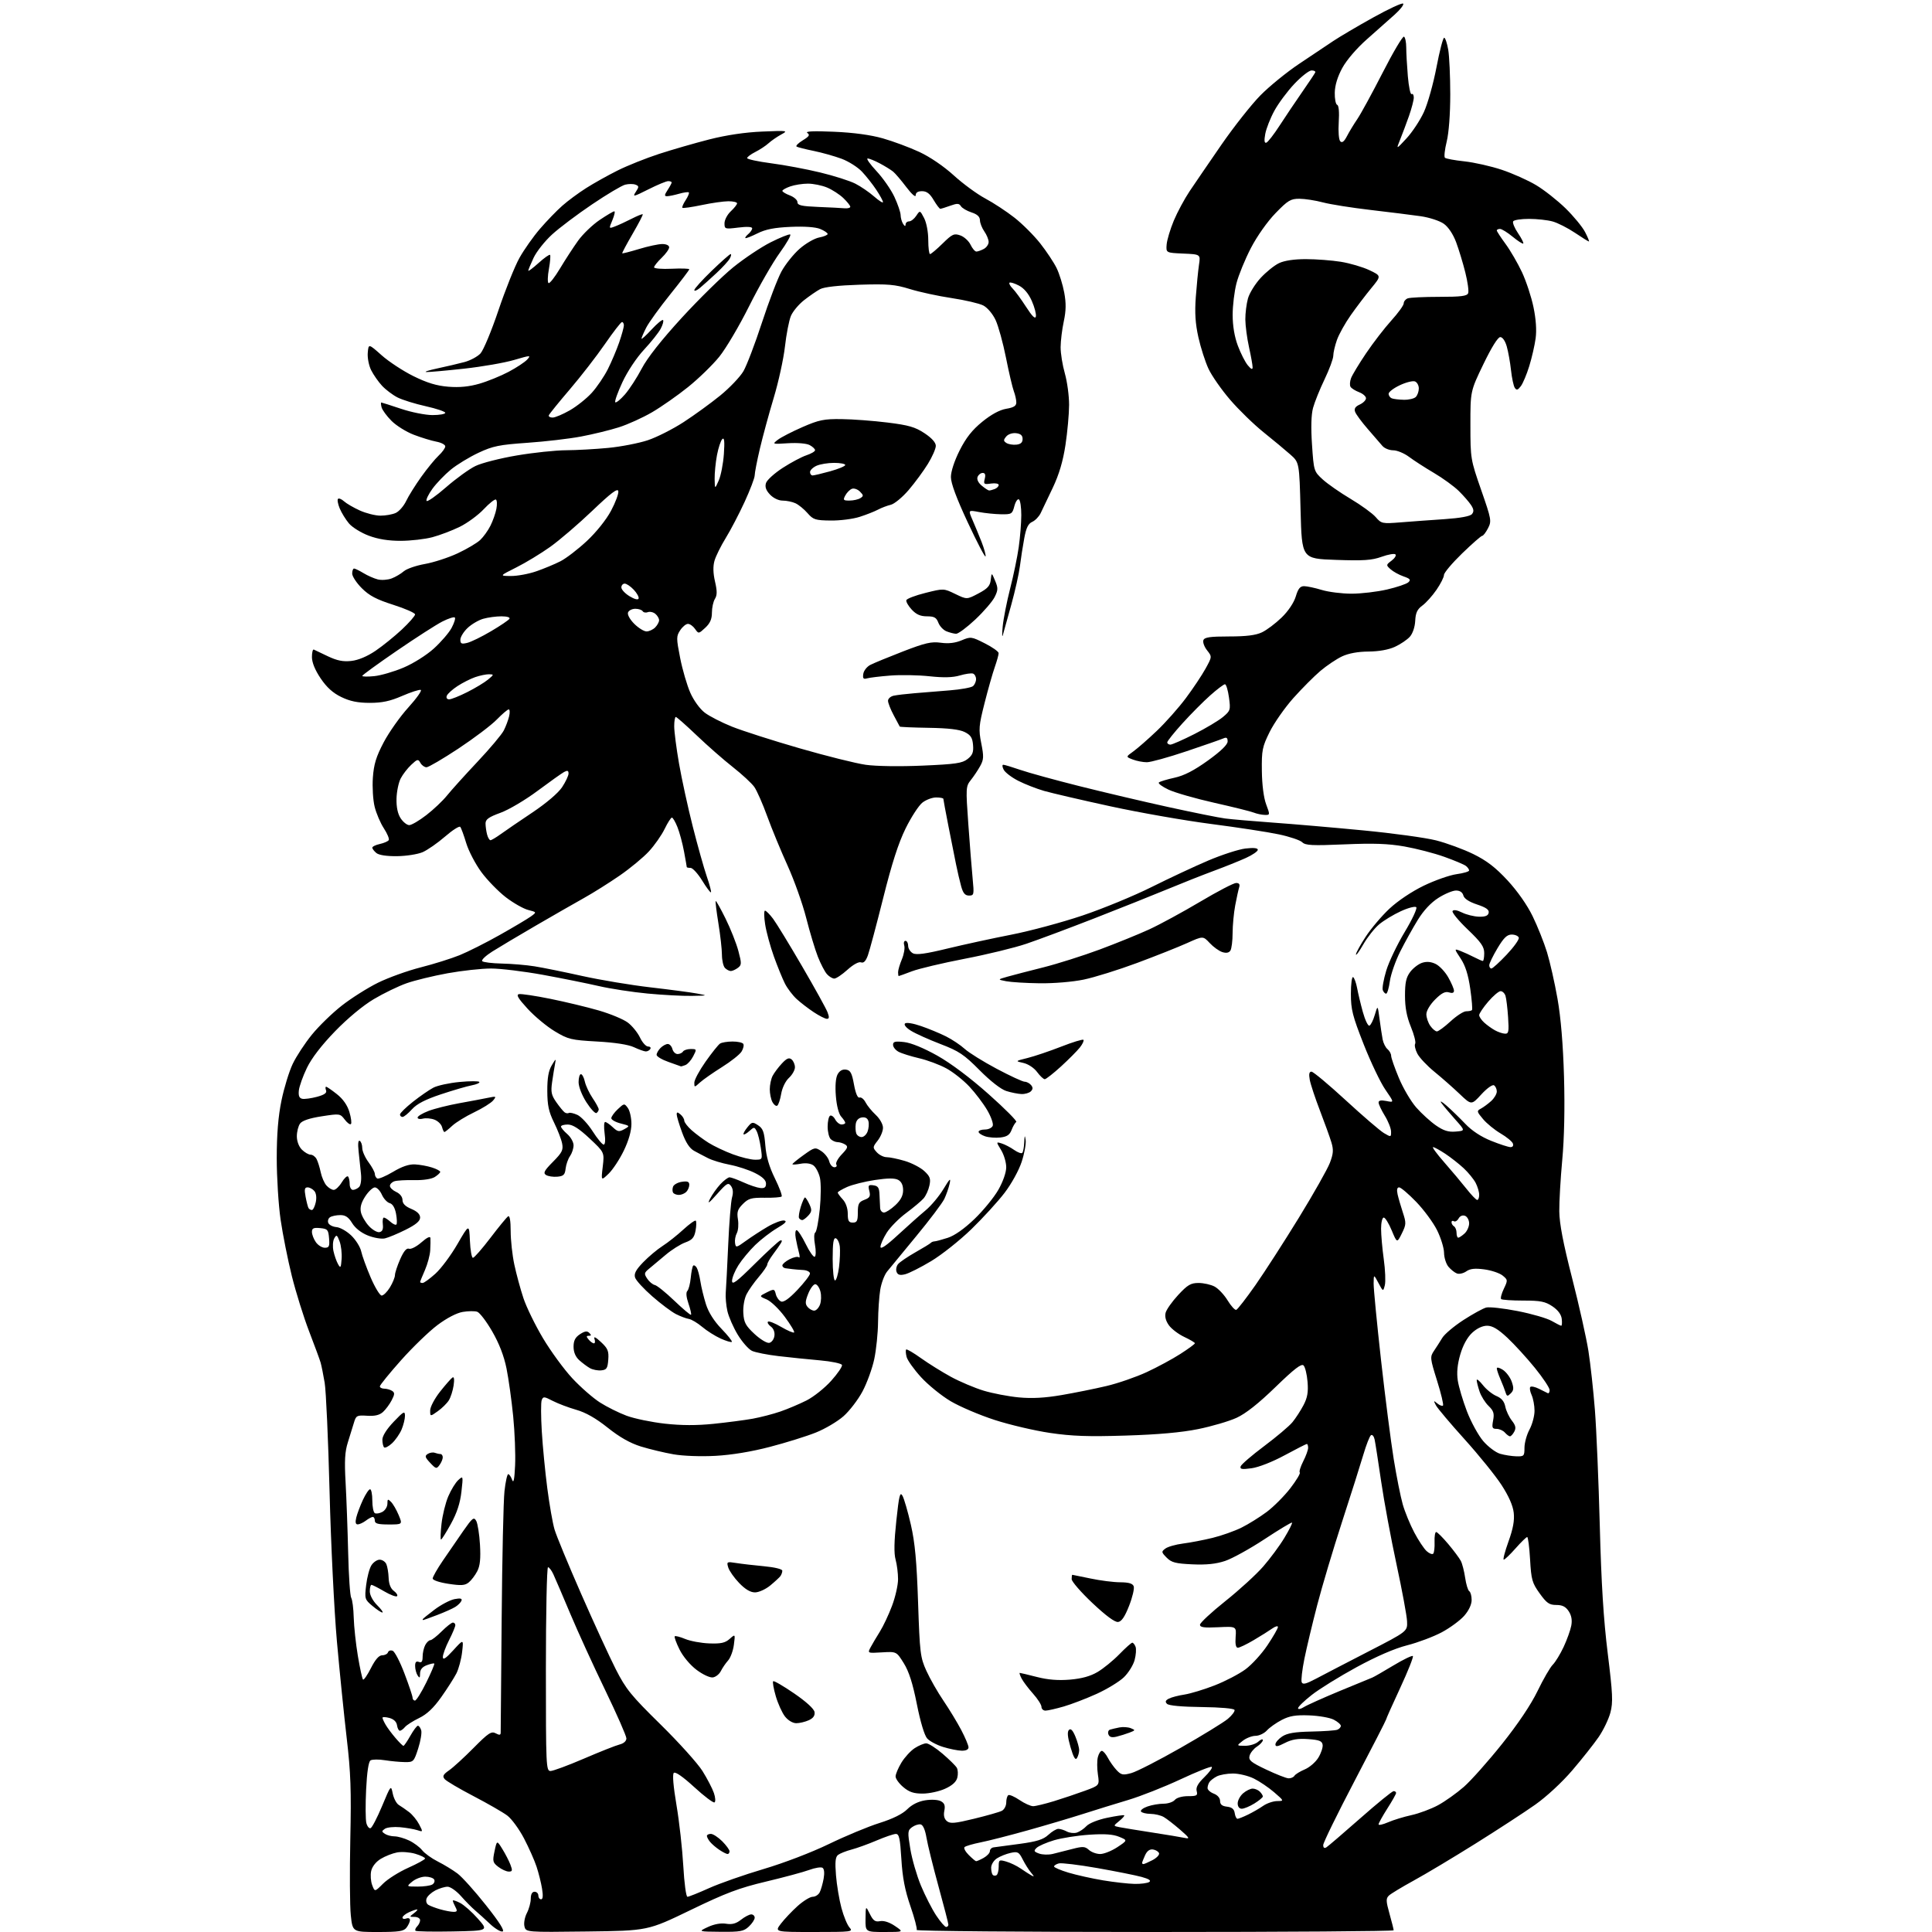 <?xml version="1.0" encoding="UTF-8" standalone="no"?>
<svg 
  version="1.1" 
  xmlns="http://www.w3.org/2000/svg" 
  xmlns:xlink="http://www.w3.org/1999/xlink" 
  xmlns:svg="http://www.w3.org/2000/svg"
  xmlns:rdf="http://www.w3.org/1999/02/22-rdf-syntax-ns#"
  xmlns:cc="http://creativecommons.org/ns#"
  xmlns:dc="http://purl.org/dc/elements/1.1/"
  viewBox="0 0 768 768"
  width="768"
  height="768"
>
<style>svg {background-color: white; }</style>"
<path stroke="none" fill="black" fill-rule="evenodd" d="M150.22,768.00C140.16,768.00 140.16,768.00 139.45,761.36C139.06,757.71 138.97,744.09 139.25,731.11C139.68,711.70 139.42,704.57 137.83,691.00C136.77,681.92 135.01,664.60 133.93,652.50C132.85,640.40 131.53,613.62 131.01,593.00C130.48,572.38 129.61,552.87 129.06,549.65C128.52,546.44 127.79,542.84 127.45,541.65C127.11,540.47 125.05,534.88 122.88,529.24C120.71,523.60 117.62,513.70 116.01,507.24C114.41,500.78 112.40,490.72 111.55,484.87C110.70,479.03 110.01,468.00 110.01,460.37C110.02,450.76 110.60,443.72 111.90,437.43C112.93,432.44 114.93,425.92 116.35,422.93C117.77,419.94 121.20,414.71 123.97,411.31C126.73,407.90 132.09,402.70 135.86,399.75C139.64,396.79 146.11,392.70 150.24,390.66C154.38,388.62 162.02,385.87 167.22,384.55C172.42,383.23 179.40,381.04 182.73,379.69C186.06,378.33 193.22,374.73 198.64,371.67C204.06,368.62 209.60,365.33 210.95,364.36C213.40,362.60 213.40,362.60 209.95,361.72C208.05,361.23 204.06,358.96 201.07,356.67C198.09,354.37 193.71,349.88 191.35,346.68C188.99,343.48 186.29,338.30 185.34,335.18C184.40,332.06 183.33,329.14 182.96,328.70C182.59,328.25 179.86,329.99 176.90,332.56C173.93,335.13 169.93,337.91 168.00,338.75C166.07,339.58 161.51,340.30 157.85,340.34C153.69,340.39 150.61,339.92 149.60,339.08C148.72,338.35 148.00,337.40 148.00,336.96C148.00,336.52 149.34,335.86 150.99,335.50C152.63,335.14 154.22,334.45 154.53,333.96C154.83,333.47 153.96,331.37 152.60,329.29C151.23,327.20 149.58,323.34 148.93,320.70C148.27,318.06 147.96,312.85 148.22,309.13C148.60,303.80 149.52,300.79 152.52,295.09C154.62,291.10 159.03,284.85 162.33,281.22C165.62,277.58 167.84,274.45 167.25,274.25C166.67,274.06 163.33,275.14 159.84,276.65C155.05,278.73 151.90,279.40 146.97,279.40C142.20,279.39 139.16,278.77 135.67,277.08C132.33,275.47 129.87,273.24 127.45,269.65C125.22,266.34 124.00,263.34 124.00,261.18C124.00,259.34 124.34,258.01 124.75,258.22C125.16,258.43 127.70,259.64 130.40,260.91C134.05,262.63 136.42,263.10 139.68,262.73C142.45,262.42 145.99,260.93 149.28,258.70C152.15,256.75 156.86,252.94 159.75,250.24C162.64,247.53 165.00,244.83 165.00,244.24C165.00,243.66 161.10,241.94 156.33,240.42C149.64,238.29 146.78,236.78 143.83,233.83C141.72,231.72 140.00,229.10 140.00,228.00C140.00,226.90 140.34,226.00 140.75,226.00C141.16,226.01 142.85,226.83 144.50,227.83C146.15,228.84 148.71,229.96 150.18,230.33C151.65,230.70 154.13,230.52 155.68,229.94C157.23,229.35 159.40,228.07 160.50,227.10C161.60,226.13 165.37,224.82 168.87,224.20C172.37,223.58 178.22,221.68 181.87,219.98C185.52,218.27 189.56,215.89 190.85,214.69C192.14,213.48 193.99,210.93 194.95,209.00C195.92,207.07 196.99,204.05 197.32,202.29C197.66,200.52 197.58,198.86 197.14,198.59C196.71,198.32 194.52,200.05 192.29,202.42C190.05,204.80 185.75,207.95 182.73,209.43C179.71,210.91 174.82,212.76 171.87,213.55C168.92,214.33 163.25,214.98 159.29,214.99C154.43,215.00 150.28,214.33 146.58,212.94C143.56,211.81 140.02,209.62 138.72,208.08C137.42,206.53 135.76,203.84 135.04,202.10C134.32,200.36 134.01,198.65 134.36,198.31C134.70,197.96 135.79,198.40 136.76,199.28C137.74,200.17 140.55,201.80 143.02,202.92C145.48,204.04 149.17,204.97 151.20,204.98C153.24,204.99 155.99,204.51 157.31,203.90C158.64,203.30 160.50,201.16 161.46,199.15C162.41,197.14 165.13,192.80 167.49,189.50C169.85,186.20 172.96,182.41 174.39,181.08C175.83,179.74 177.00,178.10 177.00,177.44C177.00,176.77 175.40,175.92 173.44,175.56C171.49,175.19 167.46,173.96 164.49,172.82C161.52,171.69 157.54,169.21 155.64,167.31C153.75,165.42 151.97,162.99 151.69,161.93C151.41,160.87 151.36,160.00 151.57,160.00C151.78,160.00 155.31,161.13 159.41,162.50C163.50,163.88 169.14,165.00 171.93,165.00C174.72,165.00 177.00,164.60 177.00,164.10C177.00,163.61 173.51,162.43 169.25,161.48C164.99,160.54 159.93,158.96 158.00,157.98C156.07,156.99 153.31,154.90 151.86,153.34C150.41,151.78 148.48,149.01 147.56,147.19C146.63,145.36 146.02,142.25 146.19,140.24C146.50,136.60 146.50,136.60 151.69,141.21C154.54,143.75 160.24,147.49 164.35,149.52C169.77,152.20 173.58,153.36 178.23,153.73C182.66,154.09 186.48,153.71 190.57,152.53C193.83,151.59 199.06,149.46 202.19,147.80C205.33,146.14 208.64,143.95 209.57,142.93C211.16,141.16 210.91,141.17 204.37,143.09C200.59,144.21 191.65,145.76 184.50,146.55C177.35,147.33 170.60,147.94 169.50,147.89C168.40,147.84 170.43,147.18 174.00,146.42C177.57,145.66 182.38,144.53 184.68,143.91C186.98,143.29 189.82,141.76 190.99,140.51C192.16,139.26 195.38,131.55 198.13,123.37C200.89,115.19 204.65,105.80 206.50,102.50C208.35,99.20 212.03,93.99 214.68,90.92C217.33,87.84 221.30,83.74 223.50,81.80C225.70,79.85 229.97,76.69 233.00,74.77C236.03,72.84 241.65,69.70 245.50,67.78C249.35,65.85 256.77,62.89 262.00,61.18C267.23,59.48 276.23,56.88 282.00,55.41C288.78,53.69 296.22,52.58 303.00,52.30C313.17,51.87 313.41,51.91 310.50,53.49C308.85,54.39 306.60,55.95 305.50,56.95C304.40,57.95 302.04,59.51 300.25,60.41C298.46,61.31 297.00,62.41 297.00,62.85C297.00,63.29 301.30,64.22 306.56,64.91C311.82,65.59 320.60,67.24 326.08,68.57C331.56,69.89 337.82,71.89 339.99,73.00C342.17,74.10 345.53,76.41 347.47,78.11C349.41,79.81 351.00,80.82 351.00,80.34C351.00,79.86 349.81,77.67 348.36,75.48C346.91,73.29 344.35,70.04 342.66,68.25C340.98,66.46 337.33,64.15 334.55,63.11C331.77,62.08 326.80,60.68 323.50,60.00C320.20,59.33 317.13,58.55 316.67,58.28C316.21,58.00 317.30,56.89 319.08,55.80C321.69,54.22 322.05,53.63 320.92,52.84C319.97,52.17 323.44,52.02 331.50,52.37C339.28,52.70 346.11,53.63 350.93,55.00C355.02,56.16 361.55,58.59 365.43,60.39C369.67,62.36 375.16,66.10 379.14,69.72C382.79,73.05 388.43,77.18 391.66,78.90C394.89,80.62 400.11,84.05 403.26,86.52C406.41,88.99 411.02,93.60 413.51,96.76C416.00,99.92 418.93,104.33 420.02,106.57C421.11,108.80 422.47,113.19 423.05,116.32C423.83,120.52 423.78,123.50 422.87,127.75C422.19,130.91 421.63,135.53 421.61,138.00C421.60,140.47 422.36,145.18 423.30,148.46C424.23,151.74 424.99,157.36 424.98,160.96C424.97,164.56 424.32,171.72 423.54,176.88C422.55,183.39 421.00,188.60 418.50,193.88C416.52,198.07 414.35,202.62 413.67,204.00C413.00,205.38 411.49,206.93 410.32,207.45C408.73,208.15 407.92,209.83 407.16,213.95C406.59,217.00 405.82,221.97 405.44,225.00C405.06,228.03 403.50,235.00 401.97,240.50C400.45,246.00 398.94,251.40 398.63,252.50C398.32,253.60 398.31,252.03 398.59,249.00C398.88,245.97 400.21,239.22 401.54,234.00C402.88,228.78 404.42,221.35 404.96,217.50C405.51,213.65 405.97,207.94 405.98,204.81C405.99,201.68 405.57,198.85 405.04,198.52C404.51,198.20 403.69,199.41 403.22,201.21C402.41,204.32 402.12,204.50 397.93,204.43C395.49,204.39 391.56,203.99 389.18,203.54C384.86,202.72 384.86,202.72 386.55,206.61C387.48,208.75 389.11,212.69 390.17,215.37C391.22,218.05 391.94,220.67 391.77,221.19C391.60,221.71 388.43,215.65 384.73,207.73C380.24,198.13 378.00,192.10 378.00,189.64C378.00,187.42 379.38,183.21 381.47,179.05C384.00,174.03 386.45,170.93 390.45,167.67C394.02,164.76 397.37,162.94 399.98,162.50C402.98,162.00 404.00,161.35 404.00,159.98C404.00,158.96 403.56,156.97 403.02,155.54C402.48,154.12 401.07,148.13 399.90,142.23C398.73,136.33 396.86,129.57 395.76,127.21C394.61,124.76 392.51,122.28 390.87,121.43C389.30,120.62 383.63,119.30 378.29,118.49C372.95,117.69 365.48,116.08 361.69,114.90C355.75,113.07 353.01,112.83 341.65,113.18C333.26,113.45 327.60,114.08 326.00,114.94C324.62,115.68 321.75,117.66 319.62,119.33C317.49,121.00 315.13,123.83 314.39,125.61C313.65,127.39 312.58,132.86 312.03,137.77C311.47,142.68 309.47,151.83 307.58,158.10C305.69,164.37 303.22,173.47 302.07,178.33C300.93,183.18 300.00,187.98 300.00,188.98C300.00,189.98 298.20,194.71 296.00,199.50C293.80,204.28 290.42,210.75 288.49,213.88C286.56,217.01 284.56,221.06 284.03,222.88C283.39,225.11 283.46,227.84 284.23,231.18C285.11,234.99 285.10,236.61 284.19,238.07C283.54,239.12 283.00,241.58 283.00,243.53C283.00,246.10 282.26,247.78 280.35,249.55C277.72,251.99 277.68,251.99 276.29,250.01C275.52,248.90 274.25,248.00 273.47,248.00C272.69,248.00 271.29,249.15 270.38,250.55C268.82,252.93 268.82,253.66 270.37,261.55C271.28,266.20 273.10,272.42 274.40,275.36C275.75,278.43 278.21,281.82 280.14,283.29C281.99,284.71 286.89,287.22 291.02,288.87C295.15,290.52 307.21,294.39 317.83,297.45C328.45,300.52 340.30,303.48 344.16,304.02C348.20,304.60 357.74,304.74 366.66,304.35C379.87,303.78 382.50,303.40 384.62,301.73C386.60,300.17 387.04,299.03 386.80,296.14C386.56,293.26 385.88,292.20 383.50,291.01C381.44,289.97 376.96,289.44 369.16,289.32C362.92,289.22 357.74,289.00 357.66,288.82C357.57,288.64 356.49,286.61 355.25,284.30C354.01,281.99 353.00,279.41 353.00,278.57C353.00,277.73 354.01,276.82 355.25,276.55C356.49,276.28 360.20,275.84 363.50,275.57C366.80,275.30 373.10,274.79 377.50,274.43C381.90,274.08 386.06,273.33 386.75,272.77C387.44,272.21 388.00,270.95 388.00,269.96C388.00,268.97 387.44,267.98 386.76,267.75C386.08,267.53 383.72,267.87 381.51,268.52C378.72,269.34 375.07,269.43 369.50,268.83C365.10,268.35 358.12,268.22 354.00,268.54C349.88,268.86 345.68,269.36 344.67,269.66C343.21,270.08 342.90,269.71 343.17,267.88C343.35,266.61 344.62,264.99 346.00,264.29C347.38,263.58 353.23,261.18 359.00,258.94C367.78,255.55 370.24,254.98 374.00,255.50C377.05,255.92 379.71,255.61 382.25,254.54C385.88,253.02 386.19,253.06 391.48,255.74C394.49,257.26 396.96,259.01 396.97,259.62C396.99,260.24 396.30,262.72 395.46,265.12C394.61,267.53 392.77,273.98 391.39,279.45C389.09,288.51 388.97,289.95 390.07,295.48C391.12,300.76 391.06,301.95 389.63,304.53C388.73,306.16 387.06,308.66 385.92,310.08C383.93,312.58 383.89,313.18 384.92,327.58C385.51,335.79 386.28,345.54 386.64,349.25C387.26,355.64 387.18,356.00 385.19,356.00C383.63,356.00 382.84,355.07 382.08,352.33C381.52,350.31 380.60,346.37 380.04,343.58C379.47,340.79 378.11,333.91 377.00,328.31C375.90,322.70 375.00,317.86 375.00,317.56C375.00,317.25 373.71,317.00 372.13,317.00C370.56,317.00 368.09,317.93 366.66,319.06C365.22,320.19 362.22,324.80 360.00,329.31C357.15,335.08 354.52,343.25 351.08,357.00C348.39,367.73 345.65,377.99 344.98,379.81C344.14,382.10 343.30,382.94 342.27,382.55C341.38,382.21 339.18,383.41 336.88,385.49C334.74,387.42 332.39,389.00 331.65,389.00C330.91,389.00 329.60,388.21 328.73,387.25C327.87,386.29 326.23,383.15 325.10,380.27C323.97,377.39 321.89,370.46 320.47,364.87C319.05,359.28 315.72,349.93 313.08,344.10C310.43,338.27 306.79,329.45 304.99,324.50C303.20,319.55 300.88,314.30 299.86,312.84C298.83,311.37 294.99,307.82 291.33,304.94C287.67,302.07 281.21,296.40 276.98,292.36C272.74,288.31 268.99,285.00 268.64,285.00C268.29,285.00 268.00,286.69 268.01,288.75C268.01,290.81 268.87,297.45 269.92,303.50C270.97,309.55 273.42,320.80 275.37,328.50C277.32,336.20 279.84,345.16 280.96,348.41C282.09,351.67 282.83,354.50 282.62,354.71C282.41,354.93 280.83,352.83 279.13,350.05C277.42,347.27 275.34,345.00 274.51,345.00C273.68,345.00 273.00,344.86 273.00,344.68C273.00,344.51 272.51,341.72 271.91,338.49C271.31,335.25 270.14,330.89 269.30,328.80C268.47,326.71 267.47,325.00 267.09,325.00C266.71,325.00 265.41,327.03 264.20,329.52C263.00,332.00 260.19,336.01 257.97,338.42C255.75,340.83 250.52,345.16 246.35,348.04C242.18,350.92 235.78,354.94 232.14,356.97C228.49,359.01 219.88,363.94 213.00,367.94C206.12,371.94 198.34,376.58 195.69,378.25C193.05,379.92 191.25,381.64 191.69,382.08C192.14,382.52 195.65,382.95 199.50,383.03C203.35,383.11 209.20,383.60 212.50,384.13C215.80,384.65 224.35,386.39 231.50,387.98C238.65,389.56 250.80,391.59 258.50,392.48C266.20,393.37 274.52,394.47 277.00,394.93C281.50,395.76 281.50,395.76 275.00,395.88C271.43,395.95 263.55,395.53 257.50,394.96C251.45,394.39 242.68,393.05 238.00,391.97C233.32,390.89 223.33,388.88 215.78,387.50C208.23,386.13 198.97,385.00 195.20,385.00C191.43,385.00 183.65,385.85 177.92,386.89C172.19,387.93 164.84,389.72 161.59,390.87C158.34,392.02 152.49,394.85 148.59,397.17C144.30,399.72 138.22,404.76 133.20,409.94C127.84,415.47 123.87,420.63 122.00,424.50C120.41,427.80 118.97,431.84 118.80,433.48C118.58,435.63 118.97,436.55 120.17,436.79C121.10,436.97 123.72,436.61 126.01,436.00C128.96,435.20 130.01,434.46 129.61,433.44C129.31,432.65 129.32,432.00 129.64,432.00C129.95,432.00 131.89,433.33 133.93,434.95C136.35,436.86 138.09,439.34 138.89,442.04C139.58,444.33 139.85,446.48 139.50,446.83C139.15,447.18 138.04,446.38 137.03,445.04C135.23,442.66 135.07,442.63 127.88,443.75C123.05,444.49 120.13,445.48 119.28,446.63C118.58,447.59 118.00,449.87 118.00,451.69C118.00,453.67 118.81,455.81 120.00,457.00C121.10,458.10 122.66,459.00 123.46,459.00C124.27,459.00 125.34,459.79 125.85,460.75C126.35,461.71 127.09,464.07 127.49,466.00C127.89,467.93 128.92,470.29 129.77,471.25C130.62,472.21 131.92,473.00 132.67,473.00C133.42,473.00 134.85,471.65 135.85,470.00C136.85,468.36 137.97,467.31 138.34,467.67C138.70,468.03 139.00,469.38 139.00,470.67C139.00,471.95 139.58,473.00 140.30,473.00C141.01,473.00 142.12,472.48 142.76,471.84C143.42,471.18 143.74,468.93 143.49,466.59C143.26,464.34 142.83,460.34 142.55,457.70C142.22,454.67 142.39,453.12 143.01,453.51C143.56,453.84 144.00,455.13 144.00,456.36C144.00,457.60 145.12,460.14 146.50,462.00C147.88,463.86 149.00,465.95 149.00,466.64C149.00,467.32 149.42,468.14 149.93,468.46C150.44,468.77 153.25,467.60 156.18,465.86C159.81,463.69 162.61,462.74 165.00,462.87C166.93,462.97 169.96,463.53 171.75,464.11C173.54,464.68 175.00,465.46 175.00,465.84C175.00,466.21 174.01,467.13 172.81,467.89C171.51,468.70 168.19,469.20 164.63,469.12C161.33,469.04 157.82,469.24 156.82,469.56C155.82,469.88 155.00,470.71 155.00,471.41C155.00,472.11 156.12,473.19 157.50,473.82C159.00,474.50 160.00,475.79 160.00,477.03C160.00,478.45 161.10,479.56 163.50,480.56C165.82,481.53 167.00,482.69 167.00,484.00C167.00,485.40 165.34,486.80 161.25,488.84C158.09,490.42 154.38,491.97 153.00,492.28C151.62,492.59 148.57,492.07 146.21,491.12C143.56,490.06 141.18,488.18 139.98,486.20C138.53,483.83 137.31,483.00 135.26,483.02C133.74,483.02 131.92,483.40 131.22,483.85C130.51,484.29 130.18,485.31 130.49,486.11C130.80,486.91 132.26,487.67 133.73,487.79C135.21,487.91 137.88,489.43 139.66,491.16C141.45,492.89 143.20,495.70 143.57,497.40C143.93,499.11 145.62,503.76 147.32,507.75C149.03,511.74 151.01,515.00 151.72,515.00C152.44,515.00 153.92,513.54 155.01,511.75C156.10,509.96 156.99,507.77 157.00,506.88C157.00,505.98 157.94,503.14 159.08,500.55C160.49,497.35 161.62,496.02 162.58,496.39C163.36,496.69 165.58,495.56 167.50,493.87C169.71,491.93 171.04,491.29 171.10,492.15C171.16,492.89 171.12,495.07 171.02,497.00C170.92,498.93 169.97,502.47 168.92,504.88C167.86,507.28 167.00,509.42 167.00,509.63C167.00,509.83 167.45,510.00 168.00,510.00C168.55,510.00 170.83,508.34 173.08,506.31C175.33,504.28 179.27,498.99 181.83,494.56C186.50,486.50 186.50,486.50 186.80,493.25C186.96,496.96 187.50,500.00 188.00,500.00C188.50,500.00 191.63,496.43 194.96,492.06C198.28,487.69 201.45,483.84 202.00,483.50C202.63,483.11 203.00,485.30 203.00,489.38C203.00,492.95 203.65,498.94 204.45,502.68C205.25,506.43 206.87,512.42 208.06,516.00C209.24,519.58 212.75,526.76 215.85,531.97C218.96,537.18 224.20,544.34 227.50,547.89C230.80,551.43 235.75,555.76 238.50,557.51C241.25,559.27 246.02,561.64 249.09,562.78C252.17,563.92 259.01,565.34 264.29,565.93C270.91,566.66 276.93,566.68 283.69,565.99C289.09,565.43 296.06,564.52 299.19,563.96C302.32,563.39 307.28,562.11 310.21,561.10C313.15,560.09 317.83,558.10 320.63,556.69C323.43,555.27 327.82,551.77 330.39,548.91C332.96,546.05 334.90,543.21 334.70,542.60C334.50,542.00 330.55,541.17 325.92,540.76C321.29,540.36 313.87,539.59 309.43,539.07C304.99,538.55 300.26,537.61 298.93,536.99C297.59,536.37 295.06,533.50 293.29,530.60C291.53,527.71 289.67,523.47 289.15,521.18C288.64,518.89 288.34,515.55 288.50,513.76C288.65,511.97 289.09,503.38 289.48,494.68C289.86,485.98 290.55,477.57 291.00,476.00C291.54,474.11 291.40,472.56 290.59,471.46C289.50,469.96 288.90,470.30 285.05,474.64C281.73,478.39 281.09,478.81 282.27,476.50C283.11,474.85 284.95,472.26 286.35,470.75C287.76,469.24 289.40,468.00 290.01,468.00C290.61,468.00 293.09,468.90 295.51,470.00C297.93,471.11 300.94,472.12 302.20,472.25C303.92,472.44 304.50,471.99 304.50,470.50C304.50,469.14 303.10,467.79 300.13,466.30C297.73,465.08 293.23,463.61 290.13,463.01C287.03,462.42 283.15,461.25 281.50,460.41C279.85,459.58 277.32,458.25 275.89,457.46C274.12,456.49 272.59,454.13 271.14,450.16C269.96,446.93 269.00,443.72 269.00,443.02C269.00,442.01 269.30,442.00 270.50,443.00C271.32,443.68 272.00,444.79 272.00,445.46C272.00,446.12 273.31,447.84 274.92,449.27C276.53,450.70 279.57,452.96 281.67,454.28C283.78,455.60 288.10,457.66 291.29,458.84C294.47,460.03 298.44,461.00 300.10,461.00C303.12,461.00 303.12,461.00 302.43,456.25C302.05,453.64 301.32,450.68 300.79,449.67C299.89,447.92 299.75,447.92 297.91,449.58C296.85,450.54 295.80,451.14 295.58,450.91C295.36,450.68 296.03,449.44 297.09,448.14C298.88,445.93 299.16,445.87 301.36,447.32C303.31,448.60 303.80,449.96 304.23,455.30C304.59,459.78 305.75,463.77 308.02,468.39C309.82,472.05 311.03,475.30 310.71,475.63C310.38,475.95 307.36,476.18 303.99,476.13C298.69,476.06 297.52,476.39 295.31,478.60C293.21,480.70 292.86,481.78 293.34,484.71C293.66,486.68 293.46,489.14 292.90,490.19C292.33,491.24 292.02,493.02 292.19,494.13C292.48,496.06 292.70,496.02 296.50,493.26C298.70,491.67 302.62,489.12 305.22,487.60C307.82,486.09 310.74,485.00 311.72,485.18C312.99,485.43 312.21,486.27 308.94,488.19C306.44,489.66 302.52,492.67 300.23,494.89C297.94,497.11 294.93,500.74 293.53,502.95C292.14,505.15 291.00,507.95 291.00,509.16C291.00,510.93 292.77,509.61 300.01,502.43C304.97,497.52 309.53,493.33 310.15,493.12C310.86,492.88 310.98,493.25 310.46,494.12C310.01,494.88 308.60,496.89 307.32,498.59C306.04,500.30 305.00,502.13 305.00,502.66C305.00,503.20 303.49,505.41 301.65,507.57C299.80,509.73 297.60,512.85 296.76,514.50C295.89,516.20 295.33,519.42 295.48,521.93C295.70,525.69 296.37,526.96 299.90,530.25C302.19,532.39 304.84,533.99 305.78,533.81C306.73,533.63 307.66,532.38 307.84,531.05C308.06,529.56 307.50,528.11 306.42,527.32C305.44,526.60 304.93,525.74 305.28,525.39C305.63,525.04 307.99,525.98 310.53,527.47C313.08,528.96 315.39,529.95 315.67,529.67C315.95,529.39 314.29,526.61 311.99,523.49C309.69,520.37 306.44,517.25 304.78,516.55C301.75,515.27 301.75,515.27 304.79,513.75C307.72,512.29 307.86,512.32 308.41,514.51C308.73,515.76 309.68,517.05 310.52,517.37C311.54,517.76 313.76,516.17 317.01,512.73C319.73,509.85 321.97,506.94 321.98,506.25C321.99,505.56 320.76,504.93 319.25,504.85C317.74,504.77 315.82,504.61 315.00,504.50C314.18,504.39 312.94,504.23 312.25,504.15C311.56,504.07 311.00,503.56 311.00,503.03C311.00,502.49 312.29,501.38 313.87,500.57C315.45,499.75 317.09,499.40 317.52,499.79C317.95,500.18 317.99,499.38 317.61,498.00C317.23,496.62 316.66,494.04 316.33,492.25C316.00,490.46 316.15,489.00 316.66,489.00C317.17,489.00 318.81,491.50 320.31,494.55C321.80,497.60 323.41,499.86 323.88,499.57C324.35,499.28 324.39,497.12 323.96,494.78C323.52,492.36 323.57,490.26 324.08,489.95C324.58,489.64 325.39,485.45 325.88,480.64C326.36,475.82 326.39,470.23 325.94,468.22C325.48,466.20 324.32,463.98 323.35,463.27C322.27,462.48 320.33,462.22 318.30,462.60C316.48,462.94 315.00,463.02 315.00,462.78C315.00,462.54 317.01,460.89 319.47,459.13C323.80,456.02 324.03,455.97 326.48,457.58C327.88,458.50 329.29,460.32 329.62,461.62C329.95,462.93 330.87,464.00 331.67,464.00C332.47,464.00 332.82,463.51 332.45,462.92C332.08,462.32 333.06,460.50 334.62,458.87C337.00,456.39 337.22,455.75 335.98,454.97C335.17,454.45 333.80,454.02 332.95,454.02C332.10,454.01 330.86,453.46 330.20,452.80C329.54,452.14 329.00,449.92 329.00,447.86C329.00,445.80 329.43,443.85 329.95,443.53C330.47,443.21 331.39,443.86 331.99,444.97C332.58,446.09 333.73,447.00 334.54,447.00C335.34,447.00 336.00,446.70 336.00,446.33C336.00,445.96 335.27,444.86 334.39,443.88C333.42,442.81 332.57,439.55 332.27,435.71C331.94,431.72 332.20,428.50 332.94,427.10C333.72,425.65 334.88,424.99 336.29,425.19C338.06,425.44 338.64,426.52 339.47,431.10C340.12,434.64 340.93,436.55 341.68,436.29C342.33,436.06 343.40,436.92 344.06,438.19C344.71,439.46 346.54,441.71 348.13,443.19C349.76,444.72 351.00,446.93 351.00,448.31C351.00,449.64 350.05,451.94 348.89,453.41C346.87,455.99 346.85,456.18 348.54,458.05C349.52,459.12 351.28,460.00 352.47,460.00C353.66,460.00 356.90,460.67 359.67,461.49C362.43,462.31 365.92,464.12 367.42,465.51C369.71,467.64 370.04,468.56 369.46,471.27C369.09,473.05 368.04,475.35 367.14,476.38C366.24,477.42 363.13,480.03 360.24,482.18C357.34,484.32 353.85,487.86 352.49,490.02C351.12,492.19 350.00,494.72 350.00,495.64C350.00,496.77 352.31,495.20 356.95,490.91C360.77,487.39 365.70,483.00 367.91,481.16C370.13,479.33 373.33,475.50 375.04,472.66C377.58,468.45 378.03,468.05 377.50,470.50C377.14,472.15 376.19,474.88 375.40,476.56C374.60,478.25 369.57,484.92 364.22,491.39C358.88,497.86 353.65,504.22 352.60,505.51C351.56,506.81 350.35,510.04 349.91,512.69C349.48,515.33 349.08,521.10 349.04,525.50C349.00,529.90 348.32,536.55 347.53,540.27C346.74,543.99 344.64,549.76 342.87,553.09C341.10,556.42 337.68,560.87 335.29,562.98C332.89,565.09 327.95,568.01 324.31,569.46C320.67,570.92 312.48,573.48 306.10,575.14C298.73,577.07 290.83,578.37 284.43,578.72C278.60,579.04 271.56,578.78 267.71,578.11C264.04,577.47 258.23,576.07 254.77,575.01C250.48,573.67 246.31,571.31 241.56,567.52C236.88,563.78 232.81,561.47 229.06,560.41C226.00,559.54 221.81,557.95 219.73,556.88C216.31,555.10 215.91,555.07 215.34,556.56C214.99,557.46 215.01,563.04 215.37,568.96C215.72,574.88 216.71,585.08 217.56,591.61C218.41,598.15 219.70,605.52 220.44,608.00C221.17,610.48 225.91,621.95 230.98,633.50C236.04,645.05 242.25,658.55 244.76,663.50C248.83,671.49 250.83,673.96 262.58,685.50C269.85,692.65 277.35,700.98 279.24,704.00C281.13,707.02 283.17,710.95 283.78,712.73C284.39,714.50 284.50,716.19 284.03,716.48C283.56,716.77 279.93,714.04 275.98,710.41C271.47,706.28 268.44,704.16 267.84,704.76C267.25,705.35 267.66,710.14 268.92,717.60C270.03,724.14 271.24,735.01 271.62,741.75C272.00,748.57 272.73,754.00 273.27,754.00C273.81,754.00 277.68,752.45 281.87,750.56C286.07,748.67 295.80,745.26 303.50,742.98C311.57,740.59 322.58,736.38 329.50,733.03C336.10,729.83 345.15,726.07 349.61,724.67C354.91,723.00 358.73,721.11 360.62,719.23C362.48,717.36 365.04,716.09 367.79,715.65C370.24,715.26 372.89,715.41 374.00,716.00C375.46,716.78 375.80,717.73 375.38,719.83C375.01,721.69 375.35,723.05 376.40,723.92C377.72,725.01 379.54,724.85 387.24,722.97C392.33,721.73 397.29,720.32 398.25,719.83C399.21,719.33 400.00,717.85 400.00,716.52C400.00,715.20 400.37,713.89 400.83,713.60C401.29,713.32 403.29,714.19 405.28,715.54C407.27,716.89 409.71,717.99 410.70,717.99C411.69,717.98 415.43,717.07 419.00,715.98C422.57,714.88 428.11,713.02 431.29,711.85C437.08,709.73 437.08,709.73 436.43,705.38C436.07,702.98 436.06,699.89 436.41,698.51C436.75,697.13 437.47,696.00 437.99,696.00C438.52,696.00 439.60,697.24 440.39,698.75C441.18,700.26 442.76,702.48 443.89,703.68C445.70,705.60 446.39,705.73 449.72,704.83C451.80,704.27 460.60,699.76 469.29,694.81C477.97,689.86 486.43,684.67 488.08,683.28C489.73,681.89 490.93,680.30 490.75,679.74C490.55,679.14 485.25,678.67 477.72,678.58C469.85,678.49 464.61,678.01 463.91,677.31C463.08,676.48 463.27,675.94 464.64,675.23C465.66,674.70 468.46,673.97 470.86,673.61C473.25,673.24 478.65,671.60 482.86,669.96C487.06,668.32 492.57,665.45 495.10,663.58C497.63,661.72 501.57,657.40 503.85,653.98C506.13,650.57 508.00,647.32 508.00,646.76C508.00,646.21 506.99,646.47 505.75,647.35C504.51,648.23 501.20,650.31 498.38,651.97C495.56,653.64 492.72,655.00 492.06,655.00C491.27,655.00 490.97,653.56 491.18,650.75C491.50,646.50 491.50,646.50 484.25,646.85C478.64,647.13 477.00,646.90 477.01,645.85C477.02,645.11 481.54,640.90 487.06,636.50C492.58,632.10 499.36,625.91 502.13,622.73C504.90,619.56 508.70,614.42 510.57,611.31C512.45,608.20 513.81,605.48 513.60,605.27C513.39,605.06 508.47,608.02 502.66,611.85C496.86,615.67 489.80,619.57 486.99,620.50C483.37,621.71 479.55,622.10 473.95,621.85C467.30,621.54 465.68,621.12 463.77,619.19C461.63,617.01 461.60,616.81 463.27,615.57C464.24,614.84 467.39,613.95 470.27,613.58C473.15,613.22 478.43,612.20 482.00,611.33C485.57,610.46 490.75,608.62 493.50,607.26C496.25,605.90 500.76,603.09 503.52,601.03C506.28,598.97 510.50,594.73 512.91,591.62C515.31,588.50 517.01,585.68 516.68,585.35C516.35,585.02 516.97,583.03 518.04,580.92C519.12,578.81 520.00,576.39 520.00,575.54C520.00,574.69 519.77,574.00 519.49,574.00C519.21,574.00 515.24,576.02 510.67,578.49C505.86,581.10 500.33,583.27 497.54,583.65C493.66,584.18 492.82,584.04 493.18,582.90C493.43,582.13 497.65,578.50 502.55,574.83C507.45,571.16 512.51,566.89 513.78,565.33C515.06,563.77 517.03,560.73 518.16,558.58C519.73,555.58 520.11,553.39 519.77,549.29C519.53,546.34 518.82,543.42 518.19,542.79C517.34,541.94 514.53,544.10 507.02,551.38C500.28,557.92 495.21,561.93 491.56,563.60C488.58,564.97 481.72,566.98 476.32,568.08C469.64,569.43 460.43,570.26 447.50,570.66C432.62,571.13 426.09,570.90 417.39,569.61C411.28,568.71 401.38,566.39 395.39,564.45C389.40,562.51 381.52,559.15 377.88,556.99C374.24,554.83 368.95,550.54 366.13,547.45C363.31,544.36 360.72,540.73 360.38,539.37C360.04,538.02 359.96,536.70 360.21,536.45C360.47,536.20 363.12,537.75 366.12,539.90C369.11,542.04 374.48,545.38 378.03,547.32C381.59,549.25 387.43,551.72 391.00,552.81C394.58,553.89 400.89,555.10 405.01,555.49C410.27,555.98 415.36,555.70 422.01,554.56C427.23,553.67 435.24,552.05 439.80,550.97C444.37,549.90 451.56,547.41 455.79,545.46C460.02,543.50 466.07,540.24 469.23,538.20C472.40,536.17 474.99,534.26 474.99,533.97C475.00,533.68 473.11,532.56 470.80,531.47C468.49,530.39 465.73,528.30 464.67,526.84C463.42,525.11 462.96,523.35 463.35,521.84C463.69,520.55 465.95,517.36 468.37,514.75C472.08,510.75 473.36,510.00 476.44,510.00C478.45,510.00 481.31,510.64 482.80,511.42C484.28,512.20 486.62,514.67 487.99,516.92C489.36,519.17 490.91,520.86 491.43,520.69C491.96,520.51 495.40,516.07 499.09,510.81C502.77,505.54 510.54,493.48 516.36,484.00C522.17,474.52 527.70,464.74 528.64,462.27C530.03,458.63 530.15,457.09 529.26,454.14C528.66,452.14 526.61,446.45 524.71,441.50C522.81,436.55 520.98,431.04 520.65,429.25C520.23,426.97 520.43,426.00 521.33,426.00C522.03,426.00 528.16,431.12 534.95,437.37C541.74,443.62 548.58,449.50 550.15,450.43C552.95,452.08 553.00,452.07 552.97,449.81C552.95,448.54 551.83,445.70 550.47,443.50C549.12,441.30 548.01,438.95 548.01,438.27C548.00,437.44 548.98,437.25 551.12,437.67C554.24,438.30 554.24,438.30 550.70,433.15C548.75,430.33 544.88,422.21 542.08,415.11C537.65,403.85 537.00,401.30 537.00,395.05C537.00,391.11 537.40,388.13 537.89,388.43C538.37,388.73 539.08,390.67 539.47,392.74C539.85,394.81 540.87,399.10 541.75,402.28C542.63,405.45 543.79,407.90 544.35,407.72C544.90,407.53 545.87,405.61 546.50,403.44C547.66,399.50 547.66,399.50 548.38,405.00C548.78,408.02 549.34,411.71 549.62,413.18C549.90,414.66 550.77,416.40 551.56,417.05C552.35,417.71 553.00,418.90 553.00,419.69C553.00,420.49 554.38,424.45 556.07,428.50C557.75,432.55 560.86,437.83 562.98,440.24C565.09,442.64 568.62,445.85 570.81,447.37C573.83,449.46 575.73,450.06 578.65,449.82C582.50,449.50 582.50,449.50 578.47,445.00C576.26,442.52 573.80,439.60 573.01,438.50C572.21,437.39 573.10,437.83 575.01,439.50C576.90,441.15 580.26,444.41 582.48,446.74C585.05,449.46 588.74,451.89 592.73,453.49C596.16,454.87 599.63,456.00 600.45,456.00C601.34,456.00 601.71,455.42 601.38,454.54C601.07,453.74 598.88,451.95 596.51,450.56C594.15,449.17 591.00,446.61 589.53,444.85C587.02,441.87 586.96,441.60 588.67,440.70C589.68,440.16 591.51,438.81 592.75,437.69C593.99,436.57 595.00,434.86 595.00,433.88C595.00,432.91 594.50,431.81 593.89,431.43C593.26,431.05 591.06,432.63 588.85,435.04C584.92,439.34 584.92,439.34 580.21,434.85C577.62,432.38 573.12,428.42 570.21,426.05C567.30,423.68 564.25,420.44 563.42,418.84C562.59,417.25 562.20,415.48 562.55,414.91C562.90,414.35 562.14,411.33 560.85,408.19C559.21,404.19 558.51,400.52 558.51,395.82C558.50,390.63 558.96,388.53 560.56,386.39C561.69,384.87 563.82,383.23 565.28,382.74C567.07,382.14 568.82,382.28 570.68,383.18C572.20,383.91 574.46,386.30 575.70,388.50C576.95,390.70 577.97,393.09 577.98,393.82C577.99,394.69 577.31,394.92 575.98,394.49C574.49,394.02 573.03,394.77 570.48,397.32C568.46,399.34 567.00,401.80 567.00,403.18C567.00,404.49 567.70,406.56 568.56,407.78C569.41,409.00 570.60,410.00 571.19,410.00C571.79,410.00 574.23,408.20 576.62,406.00C579.00,403.80 581.79,402.00 582.81,402.00C583.83,402.00 584.88,401.79 585.13,401.53C585.39,401.27 585.08,397.46 584.45,393.06C583.65,387.47 582.50,383.84 580.65,381.05C578.01,377.05 578.01,377.05 580.51,378.00C581.89,378.53 584.34,379.64 585.96,380.48C587.58,381.32 589.15,382.00 589.45,382.00C589.75,382.00 590.00,380.59 590.00,378.88C590.00,376.33 588.78,374.58 583.40,369.44C579.77,365.97 577.08,362.69 577.41,362.15C577.79,361.54 579.22,361.76 581.16,362.73C582.89,363.59 585.91,364.34 587.87,364.40C590.43,364.47 591.53,364.04 591.77,362.85C592.02,361.64 590.77,360.75 587.16,359.55C583.94,358.48 582.03,357.22 581.70,355.95C581.37,354.70 580.33,354.00 578.79,354.00C577.47,354.00 574.32,355.31 571.79,356.92C568.82,358.80 565.90,361.92 563.60,365.67C561.62,368.88 558.47,374.55 556.59,378.29C554.72,382.02 552.87,387.31 552.49,390.04C552.12,392.77 551.45,395.00 551.01,395.00C550.57,395.00 549.97,394.37 549.68,393.60C549.38,392.82 550.00,389.34 551.05,385.85C552.10,382.36 555.40,375.45 558.38,370.50C561.36,365.55 563.44,361.11 562.99,360.64C562.54,360.16 559.78,360.87 556.84,362.23C553.90,363.58 550.01,365.94 548.19,367.48C546.37,369.02 543.56,372.58 541.95,375.39C540.34,378.20 539.01,380.01 539.01,379.41C539.00,378.80 540.73,375.65 542.85,372.41C544.96,369.16 549.22,364.13 552.30,361.24C555.63,358.12 561.19,354.39 565.96,352.08C570.39,349.94 576.26,347.88 579.00,347.50C581.75,347.12 584.00,346.46 584.00,346.03C584.00,345.60 583.44,344.79 582.75,344.24C582.06,343.68 578.20,342.05 574.16,340.61C570.13,339.16 562.96,337.31 558.25,336.48C551.77,335.35 545.94,335.15 534.42,335.65C521.63,336.20 518.92,336.06 517.67,334.82C516.86,334.00 512.66,332.58 508.34,331.67C504.03,330.75 491.95,328.90 481.50,327.55C471.05,326.20 453.05,323.05 441.50,320.54C429.95,318.03 418.04,315.26 415.04,314.40C412.04,313.53 407.44,311.74 404.83,310.41C402.21,309.09 399.59,307.10 399.00,306.00C398.41,304.90 398.33,304.00 398.81,304.00C399.29,304.00 402.34,304.92 405.59,306.04C408.84,307.17 419.38,310.06 429.00,312.48C438.62,314.90 454.60,318.66 464.50,320.83C474.40,323.00 484.52,325.04 487.00,325.36C489.48,325.69 498.02,326.42 506.00,327.00C513.98,327.57 530.10,328.96 541.84,330.09C553.58,331.21 566.63,333.00 570.84,334.06C575.05,335.13 581.73,337.58 585.67,339.51C591.00,342.13 594.49,344.81 599.28,349.98C603.20,354.22 607.10,359.78 609.25,364.22C611.20,368.22 613.76,374.65 614.95,378.50C616.13,382.35 618.02,390.68 619.13,397.00C620.46,404.56 621.35,415.20 621.72,428.05C622.07,440.41 621.82,452.54 621.02,461.05C620.34,468.45 619.80,477.65 619.84,481.50C619.90,486.45 621.39,494.22 624.92,508.00C627.67,518.73 630.59,531.77 631.42,537.00C632.24,542.23 633.40,552.80 634.00,560.50C634.60,568.20 635.48,588.90 635.94,606.50C636.54,629.47 637.43,643.79 639.10,657.25C641.08,673.32 641.24,676.68 640.17,680.75C639.48,683.36 637.38,687.75 635.49,690.50C633.60,693.25 628.89,699.20 625.02,703.72C620.91,708.53 614.77,714.21 610.25,717.40C605.99,720.41 595.30,727.37 586.50,732.88C577.70,738.39 566.67,744.99 562.00,747.54C557.33,750.10 552.87,752.79 552.10,753.53C550.90,754.68 550.94,755.72 552.35,760.75C553.26,763.99 554.00,766.94 554.00,767.32C554.00,767.69 511.22,768.00 458.94,768.00C406.66,768.00 364.11,767.63 364.39,767.19C364.66,766.74 363.55,762.47 361.90,757.71C359.72,751.39 358.75,746.35 358.31,739.03C357.80,730.75 357.42,729.00 356.10,729.02C355.22,729.04 351.80,730.20 348.50,731.61C345.20,733.02 340.70,734.65 338.50,735.23C336.30,735.81 333.88,736.78 333.12,737.37C332.08,738.19 331.89,740.17 332.32,745.48C332.63,749.34 333.61,755.19 334.49,758.47C335.37,761.75 336.81,765.24 337.70,766.22C339.24,767.92 338.60,768.00 323.60,768.00C307.90,768.00 307.90,768.00 310.43,764.68C311.82,762.86 314.81,759.71 317.06,757.68C319.32,755.66 322.01,754.00 323.05,754.00C324.08,754.00 325.34,753.21 325.83,752.25C326.33,751.29 327.03,748.85 327.40,746.83C327.81,744.53 327.65,742.90 326.95,742.47C326.34,742.10 323.97,742.48 321.67,743.33C319.38,744.17 311.65,746.26 304.50,747.96C293.76,750.51 288.54,752.48 274.50,759.28C257.50,767.50 257.50,767.50 233.28,767.80C209.06,768.10 209.06,768.10 208.48,765.77C208.15,764.48 208.59,762.11 209.44,760.47C210.29,758.84 210.99,756.26 210.99,754.75C211.00,752.97 211.53,752.00 212.50,752.00C213.32,752.00 214.00,752.67 214.00,753.50C214.00,754.33 214.49,755.00 215.09,755.00C215.81,755.00 215.94,753.58 215.47,750.75C215.09,748.41 214.10,744.48 213.28,742.00C212.47,739.52 210.22,734.48 208.30,730.79C206.37,727.10 203.38,723.01 201.65,721.71C199.92,720.41 193.88,716.94 188.23,713.99C182.58,711.05 177.42,708.00 176.76,707.22C175.80,706.06 176.14,705.39 178.54,703.72C180.17,702.58 184.55,698.57 188.28,694.80C194.13,688.89 195.32,688.10 197.03,689.01C198.51,689.81 199.01,689.75 199.03,688.79C199.04,688.08 199.22,667.70 199.42,643.50C199.62,619.30 200.12,596.46 200.54,592.75C200.95,589.04 201.62,586.00 202.03,586.00C202.43,586.00 203.13,587.01 203.58,588.25C204.15,589.83 204.50,588.12 204.76,582.50C204.97,578.10 204.62,569.33 204.00,563.00C203.37,556.67 202.18,548.12 201.35,544.00C200.34,539.01 198.44,534.08 195.67,529.28C193.38,525.30 190.69,521.78 189.71,521.45C188.72,521.11 186.12,521.14 183.93,521.51C181.51,521.92 177.58,523.97 173.88,526.75C170.54,529.26 164.02,535.56 159.40,540.75C154.78,545.94 151.00,550.60 151.00,551.10C151.00,551.59 151.79,552.01 152.75,552.02C153.71,552.02 155.10,552.41 155.84,552.88C156.96,553.59 156.94,554.22 155.70,556.62C154.88,558.21 153.32,560.31 152.24,561.29C150.85,562.54 148.99,562.98 145.93,562.78C141.88,562.52 141.54,562.70 140.71,565.50C140.22,567.15 139.13,570.67 138.29,573.32C137.09,577.06 136.89,580.65 137.38,589.32C137.72,595.47 138.18,608.01 138.40,617.18C138.61,626.35 139.16,634.45 139.62,635.18C140.07,635.91 140.52,639.42 140.61,643.00C140.71,646.58 141.45,653.45 142.26,658.29C143.07,663.12 143.99,667.33 144.30,667.64C144.61,667.95 146.03,665.90 147.45,663.10C149.19,659.66 150.65,658.00 151.93,658.00C152.98,658.00 154.01,657.47 154.23,656.82C154.44,656.17 155.28,655.89 156.09,656.21C156.91,656.52 159.02,660.58 160.78,665.24C162.55,669.89 164.00,674.22 164.00,674.85C164.00,675.48 164.43,676.00 164.96,676.00C165.48,676.00 167.51,672.77 169.45,668.83C171.39,664.88 172.83,661.49 172.63,661.30C172.44,661.10 171.09,661.40 169.64,661.95C167.86,662.62 166.99,663.69 166.98,665.23C166.97,667.06 166.78,667.21 166.00,666.00C165.47,665.17 165.02,663.50 165.02,662.28C165.00,660.72 165.44,660.23 166.50,660.64C167.60,661.06 168.00,660.51 168.00,658.54C168.00,657.07 168.47,655.00 169.04,653.93C169.60,652.87 170.52,652.00 171.07,652.00C171.62,652.00 173.64,650.42 175.57,648.50C177.49,646.58 179.50,645.00 180.03,645.00C180.56,645.00 181.00,645.46 181.00,646.03C181.00,646.60 179.88,649.29 178.50,652.00C177.12,654.71 176.02,657.74 176.04,658.72C176.07,660.01 177.22,659.26 180.19,656.00C184.29,651.50 184.29,651.50 183.70,656.70C183.37,659.55 182.35,663.38 181.43,665.20C180.50,667.01 177.79,671.27 175.39,674.65C172.35,678.95 169.70,681.45 166.60,682.95C164.16,684.13 161.62,685.75 160.96,686.55C160.30,687.35 159.39,688.00 158.95,688.00C158.50,688.00 158.00,687.02 157.82,685.82C157.61,684.42 156.52,683.37 154.75,682.90C153.24,682.50 152.02,682.47 152.04,682.84C152.05,683.20 152.62,684.45 153.29,685.60C153.95,686.76 155.71,689.12 157.19,690.85C158.66,692.58 160.10,694.00 160.37,694.00C160.65,694.00 161.88,692.20 163.12,690.00C164.36,687.80 165.71,686.00 166.12,686.00C166.53,686.00 167.12,686.80 167.43,687.79C167.74,688.77 167.21,692.03 166.24,695.04C164.55,700.29 164.35,700.50 160.99,700.46C159.07,700.44 155.47,700.11 153.00,699.72C150.53,699.32 147.95,699.36 147.28,699.79C146.50,700.30 145.87,704.50 145.54,711.41C145.25,717.36 145.29,723.32 145.63,724.66C145.96,725.99 146.72,726.93 147.30,726.73C147.88,726.54 149.94,722.58 151.88,717.94C155.41,709.50 155.41,709.50 156.13,713.00C156.53,714.92 157.61,716.95 158.53,717.50C159.46,718.05 161.30,719.33 162.63,720.34C163.95,721.35 165.75,723.55 166.62,725.23C168.19,728.26 168.18,728.28 165.85,727.51C164.56,727.09 161.47,726.56 159.00,726.34C156.53,726.12 153.82,726.40 153.00,726.97C151.67,727.89 151.67,728.11 153.00,728.98C153.82,729.53 155.56,729.98 156.85,729.98C158.14,729.99 160.74,730.73 162.63,731.63C164.51,732.52 166.85,734.27 167.82,735.50C168.80,736.74 171.60,738.76 174.05,739.99C176.50,741.22 180.01,743.36 181.85,744.74C183.69,746.12 188.80,751.81 193.20,757.38C198.60,764.20 200.74,767.60 199.75,767.80C198.95,767.96 196.72,766.61 194.80,764.80C192.89,762.98 190.23,760.58 188.91,759.46C187.58,758.34 185.03,755.75 183.23,753.71C181.42,751.67 179.04,750.00 177.93,750.00C176.81,750.00 174.63,750.66 173.07,751.46C171.52,752.27 169.95,753.69 169.59,754.63C169.22,755.59 169.49,756.70 170.22,757.17C170.92,757.62 173.07,758.44 175.00,758.99C176.93,759.54 179.30,759.99 180.29,759.99C181.74,760.00 181.88,759.64 181.04,758.07C180.47,757.00 180.00,755.87 180.00,755.54C180.00,755.21 181.30,755.62 182.89,756.44C184.47,757.26 187.67,760.09 189.98,762.72C194.20,767.50 194.20,767.50 179.96,767.78C172.13,767.93 165.48,767.81 165.18,767.51C164.88,767.21 165.17,766.43 165.82,765.78C166.47,765.13 167.00,764.01 167.00,763.30C167.00,762.59 166.01,762.00 164.81,762.00C162.67,762.00 162.66,761.97 164.56,760.53C165.63,759.72 166.18,759.05 165.80,759.03C165.41,759.01 163.95,759.52 162.55,760.16C161.15,760.80 160.00,761.75 160.00,762.27C160.00,762.79 160.68,762.95 161.50,762.64C162.33,762.32 162.99,762.60 162.97,763.28C162.95,763.95 162.34,765.29 161.61,766.25C160.50,767.71 158.63,768.00 150.22,768.00zM286.44,767.92C277.50,767.84 277.50,767.84 281.42,766.01C283.90,764.86 286.56,764.38 288.61,764.71C291.00,765.10 292.60,764.67 294.57,763.12C296.06,761.95 297.88,761.00 298.63,761.00C299.39,761.00 300.00,761.60 300.00,762.33C300.00,763.05 298.96,764.63 297.69,765.83C295.65,767.74 294.30,767.99 286.44,767.92zM351.64,768.00C344.00,768.00 344.00,768.00 344.06,762.75C344.13,757.50 344.13,757.50 345.78,760.83C347.11,763.51 347.90,764.06 349.84,763.69C351.34,763.40 353.58,764.13 355.76,765.61C359.28,768.00 359.28,768.00 351.64,768.00zM376.09,766.00C376.59,766.00 377.00,765.59 377.00,765.08C377.00,764.58 375.23,757.71 373.06,749.83C370.90,741.95 368.75,733.25 368.29,730.51C367.76,727.36 366.91,725.41 365.96,725.23C365.14,725.07 363.61,725.57 362.56,726.33C360.79,727.62 360.74,728.23 361.87,735.01C362.53,739.02 364.43,745.58 366.09,749.57C367.76,753.57 370.48,758.90 372.15,761.42C373.82,763.94 375.60,766.00 376.09,766.00zM152.29,748.77C154.11,746.95 158.60,744.12 162.27,742.48C165.94,740.84 168.96,739.18 168.97,738.79C168.99,738.40 167.24,737.55 165.10,736.91C162.95,736.27 159.69,736.03 157.85,736.37C156.01,736.72 153.08,737.87 151.35,738.93C149.43,740.10 147.94,741.99 147.55,743.75C147.20,745.35 147.38,747.87 147.95,749.37C148.98,752.08 148.98,752.08 152.29,748.77zM166.00,749.95C168.47,749.96 171.12,749.58 171.88,749.10C172.64,748.62 172.95,747.72 172.57,747.11C172.19,746.50 170.61,746.00 169.05,746.00C167.50,746.00 165.16,746.89 163.86,747.97C161.50,749.93 161.50,749.93 166.00,749.95zM451.00,748.88C453.48,748.93 456.09,748.59 456.82,748.13C457.72,747.56 456.78,746.93 453.82,746.11C451.44,745.46 443.50,743.87 436.17,742.58C428.84,741.29 421.97,740.46 420.92,740.73C419.86,741.01 419.00,741.56 419.00,741.96C419.00,742.36 421.59,743.46 424.75,744.41C427.91,745.36 434.10,746.74 438.50,747.47C442.90,748.20 448.52,748.83 451.00,748.88zM396.14,745.41C396.61,745.12 397.00,743.59 397.00,742.01C397.00,739.30 397.16,739.19 400.00,740.00C401.64,740.47 404.23,741.72 405.75,742.77C407.26,743.81 409.18,745.05 410.00,745.51C411.20,746.18 411.18,745.96 409.87,744.42C408.97,743.36 407.48,741.01 406.56,739.18C405.04,736.17 404.59,735.93 401.70,736.56C399.96,736.95 397.51,737.93 396.26,738.75C395.02,739.56 394.00,741.23 394.00,742.45C394.00,743.67 394.29,744.95 394.64,745.31C394.99,745.66 395.67,745.71 396.14,745.41zM202.23,743.98C201.28,743.97 199.41,743.12 198.08,742.10C195.87,740.40 195.74,739.86 196.59,735.87C197.52,731.50 197.52,731.50 199.69,735.01C200.89,736.94 202.34,739.75 202.91,741.26C203.80,743.59 203.69,744.00 202.23,743.98zM454.55,741.00C454.85,741.00 456.46,740.30 458.11,739.44C459.77,738.58 460.95,737.35 460.74,736.69C460.52,736.04 459.45,735.37 458.35,735.20C457.02,735.01 455.97,735.76 455.18,737.50C454.53,738.93 454.00,740.30 454.00,740.55C454.00,740.80 454.25,741.00 454.55,741.00zM388.00,739.86C388.27,739.90 389.62,739.31 391.00,738.55C392.38,737.78 393.50,736.57 393.50,735.84C393.50,735.12 394.18,734.45 395.00,734.35C395.82,734.25 400.47,733.63 405.32,732.97C412.18,732.04 414.72,731.24 416.72,729.39C418.13,728.07 419.93,727.00 420.71,727.00C421.49,727.00 423.02,727.47 424.10,728.06C425.19,728.64 426.97,728.83 428.07,728.48C429.17,728.13 430.89,726.96 431.89,725.89C432.93,724.77 436.45,723.36 440.11,722.60C443.62,721.87 446.68,721.42 446.89,721.61C447.11,721.80 446.21,722.82 444.89,723.89C442.50,725.83 442.50,725.83 445.00,726.33C446.38,726.60 452.23,727.56 458.00,728.45C463.77,729.34 469.62,730.32 471.00,730.61C473.13,731.07 472.85,730.58 469.10,727.32C466.67,725.22 463.75,722.95 462.60,722.29C461.44,721.62 459.06,721.05 457.31,721.04C455.55,721.02 453.87,720.59 453.56,720.10C453.25,719.60 454.42,718.70 456.15,718.10C457.88,717.49 460.75,717.00 462.53,717.00C464.30,717.00 466.32,716.33 467.00,715.50C467.73,714.62 469.91,714.00 472.24,714.00C475.76,714.00 476.17,713.76 475.70,711.97C475.32,710.53 476.21,708.92 478.74,706.46C480.71,704.55 482.05,702.71 481.71,702.38C481.38,702.05 475.79,704.26 469.30,707.30C462.81,710.33 453.45,714.03 448.50,715.51C443.55,716.99 435.45,719.49 430.50,721.08C425.55,722.66 415.65,725.60 408.50,727.60C401.35,729.60 392.95,731.75 389.83,732.37C386.71,732.99 383.83,733.84 383.42,734.25C383.01,734.66 383.76,736.07 385.09,737.39C386.41,738.71 387.73,739.82 388.00,739.86zM418.46,736.97C420.13,736.57 423.65,735.68 426.28,734.99C430.44,733.91 431.30,733.96 432.86,735.37C433.85,736.27 435.87,737.00 437.35,737.00C438.83,737.00 441.89,735.77 444.16,734.28C448.27,731.55 448.27,731.55 444.89,730.16C442.45,729.15 439.11,728.92 433.00,729.33C428.32,729.64 422.02,730.63 419.00,731.53C415.98,732.43 412.86,733.79 412.07,734.55C410.84,735.74 410.97,736.05 413.03,736.81C414.34,737.30 416.78,737.37 418.46,736.97zM289.22,737.00C288.79,737.00 287.33,736.26 285.97,735.35C284.61,734.45 282.94,733.01 282.25,732.16C281.56,731.31 281.00,730.25 281.00,729.81C281.00,729.36 281.71,729.00 282.58,729.00C283.44,729.00 285.47,730.32 287.08,731.92C288.68,733.53 290.00,735.33 290.00,735.92C290.00,736.52 289.65,737.00 289.22,737.00zM527.25,734.35C527.94,733.92 534.01,728.72 540.74,722.79C547.46,716.86 553.43,712.00 553.99,712.00C554.54,712.00 554.99,712.34 554.97,712.75C554.96,713.16 553.39,715.95 551.47,718.95C549.56,721.95 548.00,724.77 548.00,725.22C548.00,725.66 549.69,725.29 551.75,724.40C553.81,723.50 558.00,722.21 561.07,721.54C564.13,720.87 568.90,719.09 571.68,717.58C574.46,716.07 579.06,712.79 581.91,710.30C584.75,707.81 591.58,700.14 597.07,693.26C603.42,685.31 608.57,677.64 611.20,672.21C613.47,667.51 616.20,662.80 617.25,661.75C618.31,660.69 620.25,657.50 621.58,654.66C622.90,651.82 624.26,648.04 624.60,646.25C625.02,644.04 624.70,642.19 623.59,640.50C622.39,638.67 621.07,638.00 618.65,638.00C615.86,638.00 614.82,637.27 612.04,633.40C609.05,629.24 608.69,627.98 608.23,619.90C607.95,615.01 607.43,611.00 607.08,611.00C606.73,611.00 604.65,613.02 602.47,615.49C600.29,617.96 598.17,619.99 597.77,619.99C597.37,620.00 598.21,616.77 599.63,612.82C601.48,607.69 602.08,604.42 601.73,601.33C601.42,598.51 599.73,594.69 596.87,590.29C594.47,586.59 587.88,578.45 582.24,572.19C576.59,565.94 571.46,559.85 570.82,558.66C569.78,556.70 569.83,556.63 571.36,557.89C572.29,558.66 573.30,559.03 573.61,558.72C573.92,558.41 572.86,553.96 571.25,548.83C568.46,539.91 568.41,539.39 570.02,537.00C570.95,535.62 572.45,533.29 573.34,531.81C574.24,530.33 578.01,527.15 581.73,524.74C585.46,522.33 589.53,520.09 590.79,519.77C592.05,519.44 597.67,520.07 603.29,521.17C608.91,522.27 614.99,524.04 616.81,525.09C618.63,526.14 620.34,527.00 620.62,527.00C620.90,527.00 620.99,525.78 620.82,524.28C620.61,522.51 619.31,520.77 617.10,519.28C614.25,517.37 612.38,517.00 605.52,517.00C601.02,517.00 597.06,516.73 596.73,516.40C596.40,516.07 596.88,514.22 597.80,512.30C599.42,508.91 599.40,508.74 597.29,507.03C596.09,506.07 592.83,504.97 590.03,504.60C586.30,504.10 584.39,504.31 582.86,505.39C581.71,506.19 580.03,506.57 579.14,506.22C578.24,505.88 576.73,504.68 575.78,503.55C574.84,502.42 574.05,499.93 574.03,498.01C574.01,496.10 572.76,492.05 571.25,489.01C569.74,485.98 566.00,480.91 562.95,477.75C559.90,474.59 556.85,472.00 556.18,472.00C555.37,472.00 555.16,472.92 555.56,474.75C555.90,476.26 556.84,479.52 557.66,482.00C559.03,486.16 559.00,486.79 557.24,490.34C555.34,494.17 555.34,494.17 553.22,489.09C552.06,486.29 550.64,484.00 550.06,484.00C549.47,484.00 549.00,485.99 549.00,488.43C549.00,490.86 549.48,496.33 550.07,500.57C550.66,504.81 550.85,509.46 550.49,510.89C549.82,513.50 549.82,513.50 547.95,510.00C546.08,506.50 546.08,506.50 546.04,510.24C546.02,512.30 547.35,526.02 548.99,540.74C550.64,555.46 552.90,573.12 554.02,580.00C555.13,586.88 556.75,594.98 557.61,598.00C558.47,601.02 560.54,606.06 562.20,609.19C563.86,612.33 566.07,615.66 567.12,616.60C568.16,617.55 569.33,618.00 569.72,617.62C570.10,617.23 570.35,615.13 570.26,612.96C570.18,610.78 570.46,609.00 570.90,609.00C571.33,609.00 573.48,611.14 575.68,613.75C577.88,616.36 580.14,619.40 580.71,620.50C581.28,621.60 582.05,624.63 582.43,627.23C582.81,629.83 583.54,632.22 584.06,632.54C584.58,632.86 585.00,634.43 585.00,636.02C585.00,637.82 583.87,640.22 582.04,642.31C580.40,644.16 576.38,647.12 573.10,648.87C569.81,650.62 563.62,652.95 559.33,654.04C554.32,655.32 547.13,658.44 539.22,662.75C532.45,666.44 524.46,671.39 521.46,673.75C518.46,676.10 516.00,678.48 516.00,679.04C516.00,679.59 517.01,679.41 518.25,678.63C519.49,677.84 525.90,674.96 532.50,672.22C539.10,669.48 544.95,667.07 545.50,666.87C546.05,666.67 549.78,664.53 553.78,662.12C557.79,659.71 561.32,657.99 561.64,658.31C561.95,658.62 559.69,664.31 556.61,670.95C553.52,677.59 551.00,683.24 551.00,683.52C551.00,683.79 545.38,694.76 538.50,707.88C531.62,721.01 526.00,732.50 526.00,733.43C526.00,734.52 526.44,734.85 527.25,734.35zM491.92,723.00C492.34,723.00 494.22,722.25 496.10,721.34C497.97,720.43 500.69,718.86 502.15,717.84C503.61,716.83 506.09,715.98 507.65,715.96C510.50,715.92 510.50,715.92 506.50,712.46C504.30,710.56 500.67,708.10 498.43,707.00C496.20,705.90 492.46,705.00 490.12,705.00C487.78,705.00 484.89,705.52 483.68,706.15C482.48,706.78 481.17,707.79 480.77,708.40C480.36,709.00 480.02,710.07 480.02,710.77C480.01,711.48 481.12,712.48 482.50,713.00C483.99,713.57 485.00,714.74 485.00,715.91C485.00,717.30 485.79,717.96 487.75,718.18C489.72,718.41 490.59,719.14 490.82,720.75C491.00,721.99 491.49,723.00 491.92,723.00zM493.63,719.00C492.63,719.00 492.00,718.17 492.00,716.87C492.00,715.69 492.97,713.89 494.15,712.87C495.34,711.84 497.05,711.00 497.95,711.00C498.86,711.00 500.14,711.54 500.80,712.20C501.46,712.86 502.00,713.72 502.00,714.12C502.00,714.51 500.48,715.77 498.63,716.92C496.78,718.06 494.53,719.00 493.63,719.00zM366.83,712.98C363.24,712.99 361.44,712.40 359.08,710.41C357.38,708.99 356.00,707.07 356.01,706.16C356.01,705.25 357.05,702.79 358.31,700.70C359.58,698.60 361.94,696.02 363.56,694.95C365.18,693.89 367.26,693.01 368.19,693.01C369.12,693.00 372.04,694.86 374.69,697.14C377.34,699.41 379.88,701.92 380.34,702.71C380.80,703.50 380.90,705.27 380.55,706.64C380.14,708.31 378.54,709.76 375.71,711.04C373.40,712.10 369.40,712.97 366.83,712.98zM512.19,706.91C513.12,706.96 514.19,706.50 514.56,705.90C514.94,705.29 516.78,704.16 518.65,703.37C520.53,702.59 522.96,700.50 524.05,698.72C525.14,696.95 525.91,694.65 525.77,693.61C525.55,692.07 524.47,691.64 520.00,691.32C515.95,691.03 513.51,691.44 510.75,692.86C507.85,694.35 507.00,694.47 507.00,693.42C507.00,692.66 508.22,691.25 509.70,690.27C511.71,688.96 514.70,688.45 521.30,688.32C526.19,688.22 530.83,687.90 531.60,687.60C532.37,687.30 533.00,686.61 533.00,686.06C533.00,685.50 531.74,684.40 530.19,683.60C528.65,682.80 524.26,682.03 520.44,681.89C515.01,681.69 512.63,682.09 509.50,683.71C507.30,684.85 504.64,686.74 503.60,687.89C502.55,689.05 500.52,690.01 499.10,690.02C497.67,690.03 495.38,690.92 494.00,692.00C491.50,693.96 491.50,693.96 494.92,693.98C496.80,693.99 499.17,693.26 500.17,692.35C501.18,691.43 502.00,691.16 502.00,691.73C502.00,692.30 500.94,693.47 499.63,694.32C498.33,695.17 497.02,696.81 496.72,697.95C496.26,699.73 497.24,700.54 503.34,703.43C507.28,705.30 511.26,706.87 512.19,706.91zM218.84,704.00C219.85,704.00 225.84,701.78 232.15,699.07C238.46,696.35 244.83,693.83 246.31,693.46C247.95,693.05 249.00,692.10 249.00,691.04C249.00,690.07 245.21,681.46 240.59,671.89C235.96,662.33 229.71,648.65 226.70,641.50C223.69,634.35 220.66,627.26 219.95,625.75C219.25,624.24 218.30,623.00 217.84,623.00C217.38,623.00 217.00,641.23 217.00,663.50C217.00,702.15 217.08,704.00 218.84,704.00zM428.09,698.88C427.48,699.86 426.73,698.57 425.54,694.50C424.38,690.49 424.19,688.41 424.91,687.69C425.64,686.96 426.42,687.76 427.48,690.29C428.31,692.30 428.99,694.74 428.98,695.72C428.98,696.70 428.58,698.12 428.09,698.88zM382.25,695.93C380.74,695.89 377.44,695.23 374.92,694.45C372.41,693.68 369.55,692.16 368.57,691.07C367.49,689.89 365.87,684.49 364.47,677.44C362.83,669.18 361.31,664.42 359.26,661.14C356.37,656.50 356.37,656.50 350.60,656.84C344.83,657.19 344.83,657.19 346.07,654.84C346.76,653.55 348.41,650.76 349.75,648.62C351.09,646.49 353.27,641.87 354.59,638.35C355.92,634.83 357.00,630.05 356.99,627.73C356.99,625.40 356.55,621.91 356.01,619.96C355.33,617.53 355.42,612.68 356.31,604.46C357.39,594.35 357.77,592.83 358.77,594.63C359.41,595.80 360.91,600.98 362.09,606.13C363.72,613.27 364.40,620.62 364.95,637.00C365.63,657.14 365.84,658.86 368.25,664.17C369.67,667.30 372.71,672.63 375.02,676.03C377.33,679.43 380.52,684.68 382.11,687.71C383.70,690.73 385.00,693.83 385.00,694.60C385.00,695.48 383.97,695.97 382.25,695.93zM443.85,690.35C441.97,690.80 441.04,690.54 440.62,689.46C440.30,688.61 440.59,687.75 441.27,687.55C441.95,687.34 443.62,686.95 445.00,686.68C446.38,686.41 448.40,686.55 449.50,686.98C451.40,687.74 451.37,687.83 449.00,688.74C447.62,689.27 445.31,689.99 443.85,690.35zM316.53,685.00C315.14,685.00 313.27,683.89 312.05,682.34C310.90,680.88 309.26,677.25 308.39,674.27C307.52,671.29 307.05,668.61 307.35,668.32C307.64,668.03 311.39,670.21 315.69,673.16C320.52,676.48 323.61,679.30 323.80,680.58C324.00,681.99 323.27,683.01 321.50,683.82C320.07,684.47 317.83,685.00 316.53,685.00zM415.60,680.00C414.72,680.00 414.00,679.33 414.00,678.50C414.00,677.68 412.49,675.32 410.64,673.25C408.80,671.19 406.76,668.49 406.11,667.25C405.46,666.01 405.13,665.00 405.38,665.00C405.63,665.00 408.69,665.73 412.17,666.62C416.53,667.74 420.62,668.07 425.32,667.68C430.01,667.28 433.45,666.33 436.32,664.63C438.62,663.27 442.51,660.10 444.96,657.58C447.41,655.06 449.72,653.00 450.10,653.00C450.48,653.00 451.06,653.72 451.40,654.61C451.74,655.49 451.57,657.87 451.03,659.89C450.48,661.92 448.57,664.99 446.77,666.73C444.97,668.47 440.12,671.43 436.00,673.31C431.88,675.18 425.96,677.46 422.85,678.36C419.74,679.26 416.47,680.00 415.60,680.00zM523.19,667.28C526.07,665.75 535.42,660.90 543.96,656.50C559.50,648.50 559.50,648.50 559.33,644.50C559.24,642.30 557.35,632.13 555.15,621.91C552.94,611.68 550.19,596.83 549.03,588.91C547.87,580.98 546.71,573.47 546.43,572.21C546.16,570.95 545.52,570.18 545.00,570.50C544.48,570.82 543.11,574.32 541.94,578.29C540.77,582.26 536.96,594.28 533.47,605.01C529.98,615.74 525.55,630.59 523.62,638.01C521.69,645.43 519.39,655.06 518.51,659.42C517.63,663.77 517.15,667.95 517.44,668.69C517.84,669.75 519.13,669.43 523.19,667.28zM283.37,666.80C282.20,666.97 279.37,665.66 276.89,663.79C274.34,661.87 271.50,658.48 270.12,655.70C268.82,653.07 267.96,650.71 268.22,650.45C268.48,650.19 270.35,650.67 272.38,651.52C274.41,652.36 278.71,653.16 281.93,653.28C286.57,653.45 288.25,653.09 290.04,651.50C292.29,649.50 292.29,649.50 291.73,653.83C291.42,656.21 290.38,659.02 289.42,660.08C288.46,661.15 287.18,663.02 286.56,664.26C285.95,665.49 284.51,666.64 283.37,666.80zM444.46,644.76C443.18,644.92 439.64,642.31 434.25,637.23C429.71,632.95 426.00,628.67 426.00,627.73C426.00,626.78 426.11,626.00 426.25,626.00C426.39,626.00 429.65,626.67 433.50,627.48C437.35,628.30 442.65,628.97 445.28,628.98C448.69,629.00 450.24,629.45 450.66,630.57C450.99,631.43 450.18,634.91 448.84,638.32C447.13,642.69 445.85,644.58 444.46,644.76zM168.25,644.00C168.11,644.00 168.00,643.87 168.00,643.71C168.00,643.54 170.14,641.81 172.75,639.84C175.36,637.88 178.94,636.00 180.71,635.67C183.03,635.23 183.78,635.41 183.44,636.31C183.18,636.99 182.08,638.09 181.00,638.77C179.92,639.44 176.67,640.90 173.77,642.00C170.87,643.10 168.39,644.00 168.25,644.00zM152.00,641.00C151.53,641.00 149.74,639.81 148.02,638.36C145.00,635.83 144.91,635.52 145.55,630.11C145.91,627.03 146.85,623.49 147.63,622.25C148.41,621.01 149.89,620.00 150.92,620.00C151.94,620.00 153.14,620.79 153.57,621.75C154.00,622.71 154.42,625.19 154.49,627.25C154.58,629.70 155.30,631.50 156.56,632.42C157.63,633.20 158.20,634.14 157.83,634.51C157.46,634.87 155.17,634.01 152.74,632.59C150.31,631.16 148.03,630.00 147.66,630.00C147.30,630.00 147.00,631.16 147.00,632.58C147.00,634.09 148.20,636.36 149.92,638.08C151.53,639.68 152.47,641.00 152.00,641.00zM300.13,633.00C298.29,633.00 296.24,631.78 293.81,629.25C291.83,627.19 289.89,624.42 289.49,623.10C288.80,620.80 288.92,620.73 292.64,621.32C294.76,621.66 299.76,622.24 303.75,622.61C307.99,623.01 310.99,623.75 310.98,624.39C310.98,625.00 310.64,625.96 310.23,626.52C309.83,627.07 308.00,628.76 306.17,630.27C304.34,631.77 301.62,633.00 300.13,633.00zM186.35,629.02C184.84,630.26 183.36,630.37 178.25,629.59C174.68,629.05 172.00,628.15 172.00,627.48C172.00,626.84 173.81,623.65 176.02,620.41C178.23,617.16 181.89,611.85 184.14,608.60C187.82,603.33 188.36,602.90 189.31,604.58C189.88,605.62 190.56,609.88 190.80,614.05C191.12,619.59 190.83,622.44 189.72,624.57C188.89,626.19 187.37,628.19 186.35,629.02zM175.31,612.00C175.03,612.00 175.12,609.19 175.51,605.75C175.89,602.31 177.10,597.39 178.20,594.82C179.29,592.25 181.08,589.34 182.17,588.35C184.13,586.57 184.14,586.62 183.42,593.03C182.91,597.53 181.64,601.40 179.25,605.75C177.36,609.19 175.59,612.00 175.31,612.00zM142.23,605.97C141.35,605.99 141.16,605.16 141.62,603.25C141.99,601.74 143.17,598.59 144.25,596.25C145.34,593.91 146.62,592.00 147.11,592.00C147.60,592.00 148.00,594.00 148.00,596.44C148.00,598.88 148.44,601.15 148.98,601.49C149.52,601.82 150.87,601.61 151.98,601.01C153.09,600.42 154.00,598.95 154.00,597.75C154.00,595.84 154.18,595.75 155.45,597.04C156.25,597.84 157.61,600.19 158.47,602.25C160.03,606.00 160.03,606.00 154.51,606.00C150.28,606.00 149.00,605.65 149.00,604.50C149.00,603.67 148.64,603.00 148.19,603.00C147.75,603.00 146.51,603.66 145.44,604.47C144.37,605.28 142.93,605.95 142.23,605.97zM174.72,582.36C173.54,583.99 173.28,583.93 171.00,581.50C168.94,579.31 168.78,578.75 170.03,577.96C170.84,577.44 172.10,577.24 172.83,577.51C173.56,577.78 174.58,578.00 175.08,578.00C175.59,578.00 176.00,578.59 176.00,579.31C176.00,580.03 175.43,581.40 174.72,582.36zM602.75,578.91C605.82,578.99 606.00,578.80 606.00,575.50C606.00,573.57 606.90,570.31 608.00,568.26C609.10,566.21 610.00,562.86 610.00,560.81C610.00,558.77 609.48,555.95 608.84,554.54C608.20,553.14 607.97,551.70 608.33,551.33C608.70,550.97 610.23,551.30 611.75,552.06C613.26,552.81 614.84,553.60 615.25,553.80C615.66,554.00 616.00,553.45 616.00,552.57C616.00,551.70 613.36,547.72 610.13,543.74C606.90,539.76 601.96,534.36 599.17,531.75C595.49,528.32 593.27,527.00 591.15,527.00C589.31,527.00 587.08,528.05 585.18,529.83C583.26,531.63 581.55,534.75 580.48,538.43C579.34,542.34 579.02,545.65 579.48,548.72C579.85,551.21 581.49,556.73 583.11,560.98C584.74,565.24 587.66,570.58 589.60,572.85C591.55,575.12 594.57,577.39 596.32,577.90C598.07,578.41 600.96,578.86 602.75,578.91zM155.80,573.76C154.46,575.00 153.05,575.71 152.68,575.34C152.30,574.97 152.00,573.59 152.00,572.28C152.00,570.81 153.73,568.07 156.48,565.19C160.45,561.03 160.96,560.76 160.98,562.78C160.99,564.04 160.38,566.51 159.63,568.28C158.87,570.05 157.15,572.52 155.80,573.76zM600.21,570.96C599.82,570.94 598.92,570.27 598.21,569.46C597.50,568.66 596.02,568.00 594.92,568.00C593.18,568.00 592.99,567.55 593.54,564.62C594.06,561.86 593.73,560.81 591.72,558.87C590.37,557.57 588.75,554.97 588.13,553.10C587.51,551.23 587.00,549.21 587.01,548.60C587.02,548.00 588.13,548.90 589.48,550.61C590.83,552.33 593.25,554.27 594.86,554.94C596.88,555.78 597.96,557.07 598.38,559.16C598.71,560.81 599.88,563.30 600.97,564.69C602.49,566.62 602.72,567.66 601.94,569.11C601.39,570.15 600.61,570.98 600.21,570.96zM174.04,560.97C171.00,563.14 171.00,563.14 171.00,560.66C171.00,559.28 172.76,555.96 174.95,553.18C177.13,550.43 179.35,547.90 179.90,547.56C180.51,547.18 180.67,548.37 180.32,550.73C180.01,552.80 179.16,555.47 178.42,556.65C177.68,557.84 175.71,559.78 174.04,560.97zM600.55,553.88C599.25,555.18 599.00,555.13 598.46,553.43C598.13,552.37 597.21,550.02 596.43,548.22C595.64,546.41 595.00,544.49 595.00,543.94C595.00,543.40 596.09,543.67 597.43,544.54C598.76,545.42 600.34,547.54 600.94,549.26C601.82,551.77 601.74,552.69 600.55,553.88zM239.00,544.74C237.62,544.88 235.60,544.48 234.50,543.86C233.40,543.24 231.49,541.81 230.25,540.69C228.78,539.36 228.00,537.50 228.00,535.35C228.00,532.91 228.67,531.61 230.55,530.37C232.47,529.12 233.39,528.99 234.25,529.85C235.12,530.72 235.07,531.00 234.08,531.00C233.02,531.00 233.00,531.30 234.00,532.50C234.68,533.33 235.63,534.00 236.09,534.00C236.56,534.00 236.66,533.21 236.31,532.25C235.91,531.10 236.80,531.53 238.89,533.48C241.62,536.02 242.05,537.05 241.80,540.48C241.54,543.94 241.15,544.53 239.00,544.74zM290.92,533.42C290.66,533.67 288.66,533.08 286.48,532.10C284.29,531.11 280.97,529.02 279.11,527.44C277.24,525.87 274.85,524.45 273.80,524.29C272.75,524.13 270.45,523.26 268.70,522.37C266.94,521.47 262.71,518.31 259.31,515.33C255.90,512.36 252.82,509.00 252.46,507.86C251.96,506.31 252.76,504.79 255.65,501.79C257.77,499.59 261.24,496.67 263.36,495.31C265.49,493.95 269.21,491.00 271.63,488.77C274.06,486.54 276.29,484.95 276.58,485.25C276.88,485.55 276.84,487.34 276.49,489.23C275.97,491.98 275.16,492.90 272.40,493.90C270.50,494.59 267.00,496.80 264.61,498.82C262.22,500.85 259.27,503.31 258.05,504.31C256.04,505.96 255.97,506.32 257.29,508.31C258.09,509.51 259.44,510.64 260.30,510.81C261.16,510.98 264.66,513.80 268.08,517.08C271.50,520.35 274.48,522.86 274.69,522.64C274.90,522.43 274.45,520.43 273.68,518.19C272.80,515.63 272.63,513.77 273.22,513.18C273.74,512.66 274.35,510.31 274.58,507.95C274.81,505.60 275.24,503.42 275.55,503.12C275.86,502.81 276.49,503.17 276.95,503.92C277.41,504.66 278.07,507.13 278.42,509.39C278.77,511.65 279.77,515.75 280.64,518.50C281.67,521.72 283.86,525.18 286.81,528.23C289.32,530.83 291.17,533.16 290.92,533.42zM323.65,521.00C324.42,521.00 325.46,519.92 325.96,518.60C326.47,517.27 326.54,514.91 326.12,513.35C325.70,511.78 324.78,510.50 324.07,510.50C323.36,510.50 322.10,512.19 321.28,514.26C320.08,517.27 320.02,518.32 321.01,519.51C321.69,520.33 322.88,521.00 323.65,521.00zM331.93,509.00C332.44,509.00 333.15,506.62 333.52,503.72C333.88,500.82 334.02,497.14 333.84,495.55C333.65,493.96 332.94,492.47 332.25,492.24C331.32,491.94 331.00,494.00 331.00,500.42C331.00,505.14 331.42,509.00 331.93,509.00zM359.76,506.55C357.74,507.04 356.86,506.79 356.40,505.59C356.06,504.70 356.33,503.31 357.01,502.49C357.68,501.68 360.77,499.58 363.87,497.82C366.97,496.07 369.73,494.38 370.00,494.07C370.27,493.75 370.95,493.48 371.50,493.46C372.05,493.44 374.41,492.81 376.75,492.05C379.44,491.19 383.33,488.45 387.35,484.59C390.84,481.24 395.11,476.02 396.84,473.00C398.71,469.73 399.98,466.08 399.99,464.00C399.99,462.07 399.08,459.00 397.96,457.17C395.93,453.84 395.93,453.84 398.22,454.55C399.47,454.94 401.68,456.09 403.11,457.10C404.55,458.11 406.01,458.65 406.36,458.30C406.71,457.95 407.07,456.05 407.15,454.08C407.27,451.22 407.38,451.04 407.71,453.15C407.93,454.61 407.22,458.52 406.13,461.84C405.01,465.26 402.05,470.63 399.32,474.19C396.67,477.66 390.74,484.15 386.14,488.62C381.54,493.08 374.34,498.80 370.14,501.32C365.94,503.84 361.27,506.19 359.76,506.55zM135.80,500.44C135.96,498.21 135.59,495.06 134.98,493.44C133.98,490.82 133.75,490.69 132.86,492.29C132.31,493.27 132.17,495.52 132.55,497.29C132.93,499.05 133.75,501.40 134.37,502.50C135.37,504.27 135.53,504.03 135.80,500.44zM129.12,496.00C130.82,496.00 131.07,495.44 130.81,492.25C130.53,488.83 130.22,488.47 127.25,488.19C124.65,487.94 124.00,488.24 124.00,489.71C124.00,490.73 124.70,492.56 125.56,493.78C126.41,495.00 128.02,496.00 129.12,496.00zM579.67,492.00C580.04,492.00 581.17,491.26 582.17,490.35C583.18,489.43 584.00,487.62 584.00,486.31C584.00,485.01 583.27,483.66 582.38,483.31C581.39,482.94 580.38,483.35 579.81,484.37C579.30,485.29 578.45,485.78 577.94,485.46C577.42,485.14 577.00,485.33 577.00,485.88C577.00,486.43 577.45,487.16 578.00,487.50C578.55,487.84 579.00,488.99 579.00,490.06C579.00,491.13 579.30,492.00 579.67,492.00zM150.84,489.79C152.00,489.56 152.40,488.65 152.18,486.73C152.00,485.23 152.19,484.00 152.60,484.00C153.01,484.00 154.17,484.75 155.18,485.66C156.19,486.57 157.26,487.07 157.57,486.76C157.88,486.46 157.81,484.53 157.43,482.47C156.98,480.08 156.07,478.57 154.90,478.26C153.90,478.00 152.50,476.48 151.79,474.89C151.09,473.30 149.83,472.01 149.01,472.01C148.18,472.02 146.46,473.63 145.19,475.59C143.57,478.09 143.06,479.98 143.47,481.88C143.80,483.37 145.22,485.84 146.63,487.35C148.03,488.87 149.93,489.97 150.84,489.79zM339.00,486.00C340.67,486.00 341.00,485.33 341.00,481.98C341.00,478.56 341.39,477.80 343.60,476.96C345.77,476.14 346.10,475.54 345.57,473.41C345.00,471.17 345.21,470.89 347.21,471.18C349.07,471.44 349.52,472.16 349.62,475.00C349.69,476.93 349.80,479.29 349.87,480.25C349.94,481.21 350.63,482.00 351.39,482.00C352.16,482.00 354.19,480.69 355.89,479.10C358.06,477.07 359.00,475.27 359.00,473.13C359.00,471.11 358.33,469.71 357.04,469.02C355.66,468.28 352.90,468.30 347.79,469.07C343.78,469.67 338.82,470.92 336.76,471.83C334.71,472.75 333.02,473.75 333.01,474.06C333.01,474.37 333.90,475.59 335.00,476.77C336.22,478.08 337.00,480.30 337.00,482.46C337.00,485.33 337.38,486.00 339.00,486.00zM318.90,485.00C318.47,485.00 317.90,484.65 317.64,484.22C317.37,483.80 317.68,481.77 318.32,479.72C318.96,477.68 319.72,476.00 319.99,476.01C320.27,476.01 321.06,477.22 321.74,478.69C322.79,480.94 322.72,481.65 321.34,483.18C320.43,484.18 319.34,485.00 318.90,485.00zM123.98,481.00C124.45,481.00 125.14,479.63 125.51,477.96C125.92,476.10 125.71,474.35 124.97,473.46C124.30,472.66 123.09,472.00 122.27,472.00C121.09,472.00 120.92,472.78 121.48,475.74C121.87,477.80 122.39,479.83 122.65,480.24C122.91,480.66 123.51,481.00 123.98,481.00zM587.22,477.00C587.65,477.00 588.00,476.08 588.00,474.95C588.00,473.82 587.36,471.69 586.59,470.20C585.81,468.72 583.67,466.10 581.84,464.39C580.00,462.68 576.71,460.09 574.52,458.64C572.33,457.19 570.15,456.00 569.67,456.00C569.19,456.00 571.21,458.74 574.15,462.09C577.09,465.45 581.06,470.17 582.97,472.59C584.88,475.02 586.79,477.00 587.22,477.00zM269.86,475.00C268.90,475.00 267.87,474.59 267.56,474.09C267.25,473.59 267.25,472.51 267.56,471.69C267.88,470.88 269.45,470.01 271.07,469.78C273.29,469.45 274.00,469.74 274.00,470.97C274.00,471.87 273.46,473.14 272.80,473.80C272.14,474.46 270.82,475.00 269.86,475.00zM241.94,466.56C238.93,469.44 238.93,469.44 239.60,463.76C240.27,458.08 240.27,458.08 234.38,452.56C230.23,448.67 227.69,447.04 225.75,447.02C224.24,447.01 223.00,447.37 223.00,447.82C223.00,448.27 224.12,449.62 225.50,450.81C226.88,452.01 228.00,454.01 228.00,455.27C228.00,456.53 227.36,458.46 226.59,459.57C225.81,460.68 225.02,462.92 224.84,464.55C224.56,467.01 224.01,467.54 221.50,467.76C219.85,467.90 217.84,467.59 217.04,467.07C215.84,466.29 216.36,465.32 219.82,461.83C223.47,458.14 223.97,457.12 223.45,454.52C223.12,452.86 221.66,449.10 220.21,446.16C218.12,441.92 217.58,439.34 217.56,433.66C217.54,428.54 218.04,425.64 219.32,423.50C220.99,420.69 221.07,420.66 220.62,423.00C220.36,424.38 219.84,427.60 219.47,430.16C218.91,434.09 219.17,435.33 221.15,438.16C222.44,440.00 223.93,441.81 224.45,442.18C224.98,442.56 225.73,442.67 226.13,442.42C226.52,442.18 228.05,442.52 229.53,443.19C231.00,443.86 233.73,446.80 235.59,449.71C237.45,452.62 239.42,455.00 239.97,455.00C240.57,455.00 240.72,453.23 240.34,450.50C240.01,448.02 240.10,446.00 240.55,446.00C241.00,446.00 242.37,446.94 243.59,448.09C245.54,449.91 246.10,450.01 248.16,448.87C250.48,447.57 250.47,447.55 246.75,446.60C244.69,446.08 243.00,445.13 243.00,444.50C243.00,443.87 244.16,442.26 245.58,440.92C248.11,438.55 248.19,438.54 249.58,440.44C250.36,441.51 251.00,444.35 251.00,446.75C251.00,449.57 249.92,453.36 247.97,457.40C246.31,460.85 243.59,464.97 241.94,466.56zM397.68,452.17C395.78,452.39 393.04,452.18 391.61,451.70C390.17,451.22 389.00,450.42 389.00,449.92C389.00,449.41 390.14,449.00 391.53,449.00C392.92,449.00 394.32,448.33 394.63,447.51C394.95,446.69 393.95,443.89 392.42,441.28C390.89,438.67 387.71,434.46 385.34,431.94C382.98,429.41 378.86,426.15 376.19,424.70C373.51,423.24 368.63,421.42 365.34,420.66C362.05,419.89 358.37,418.74 357.18,418.09C355.98,417.45 355.00,416.21 355.00,415.33C355.00,414.04 355.83,413.83 359.43,414.24C362.18,414.55 367.17,416.60 372.56,419.62C377.99,422.67 385.68,428.44 393.04,434.99C399.53,440.76 404.45,445.72 403.98,446.01C403.51,446.30 402.68,447.72 402.13,449.15C401.38,451.13 400.30,451.86 397.68,452.17zM342.50,452.00C343.36,452.00 344.43,451.00 344.88,449.79C345.33,448.57 345.49,446.75 345.22,445.73C344.91,444.54 344.00,444.00 342.62,444.20C341.28,444.39 340.38,445.35 340.17,446.82C339.99,448.10 340.09,449.79 340.39,450.57C340.69,451.36 341.64,452.00 342.50,452.00zM176.66,450.00C176.43,450.00 176.00,449.11 175.71,448.01C175.43,446.92 174.07,445.60 172.70,445.08C171.33,444.56 169.27,444.38 168.11,444.68C166.95,444.99 166.00,444.79 166.00,444.25C166.00,443.71 167.95,442.53 170.33,441.62C172.70,440.71 178.22,439.33 182.58,438.54C186.93,437.76 192.07,436.79 194.00,436.39C197.29,435.71 197.41,435.77 196.02,437.46C195.20,438.45 191.81,440.57 188.48,442.16C185.15,443.75 181.23,446.16 179.76,447.52C178.29,448.89 176.90,450.00 176.66,450.00zM160.01,444.00C159.46,444.00 159.00,443.56 159.00,443.02C159.00,442.49 161.32,440.21 164.17,437.96C167.01,435.72 170.67,433.19 172.30,432.35C173.93,431.50 178.61,430.49 182.69,430.10C186.78,429.71 190.32,429.71 190.55,430.09C190.79,430.47 189.44,431.07 187.55,431.43C185.66,431.78 180.15,433.39 175.30,435.00C169.05,437.08 165.71,438.80 163.76,440.96C162.26,442.63 160.57,444.00 160.01,444.00zM237.10,442.44C236.61,442.74 234.81,440.82 233.10,438.16C231.31,435.36 230.00,431.99 230.00,430.16C230.00,428.42 230.41,427.00 230.92,427.00C231.43,427.00 232.13,428.34 232.49,429.97C232.85,431.60 234.24,434.54 235.57,436.51C236.91,438.48 238.00,440.49 238.00,440.99C238.00,441.48 237.60,442.13 237.10,442.44zM308.96,439.52C308.49,439.82 307.63,439.17 307.05,438.09C306.47,437.01 306.00,434.72 306.00,433.00C306.00,431.28 306.50,428.89 307.12,427.68C307.74,426.48 309.39,424.27 310.79,422.77C312.74,420.68 313.65,420.30 314.67,421.14C315.40,421.75 316.00,423.15 316.00,424.26C316.00,425.36 314.93,427.27 313.61,428.48C312.23,429.76 310.93,432.44 310.53,434.84C310.14,437.12 309.44,439.23 308.96,439.52zM406.05,434.90C404.65,434.84 401.93,434.30 400.00,433.69C397.89,433.02 393.67,429.73 389.40,425.42C383.22,419.19 381.21,417.84 373.90,415.04C369.28,413.27 364.00,410.90 362.18,409.78C360.25,408.60 359.23,407.37 359.74,406.86C360.25,406.35 362.93,406.77 366.11,407.87C369.13,408.90 373.60,410.76 376.05,411.98C378.50,413.21 381.85,415.45 383.50,416.96C385.15,418.46 390.86,422.02 396.19,424.85C401.51,427.68 406.52,430.00 407.31,430.00C408.11,430.00 409.25,430.60 409.85,431.32C410.66,432.29 410.64,432.96 409.78,433.82C409.13,434.47 407.45,434.95 406.05,434.90zM278.25,430.30C276.03,432.32 276.00,432.32 276.00,430.37C276.00,429.28 278.02,425.52 280.49,422.01C282.97,418.50 285.55,415.27 286.24,414.83C286.94,414.39 289.16,414.02 291.19,414.02C293.22,414.01 295.15,414.43 295.47,414.96C295.80,415.49 295.49,416.86 294.78,418.01C294.08,419.16 290.57,421.94 287.00,424.18C283.43,426.42 279.49,429.17 278.25,430.30zM415.30,429.00C414.79,429.00 413.42,427.71 412.26,426.14C411.05,424.50 408.73,422.97 406.82,422.54C403.50,421.80 403.50,421.80 408.50,420.56C411.25,419.87 417.24,417.85 421.82,416.06C426.39,414.27 430.38,413.05 430.68,413.35C430.98,413.65 430.35,415.01 429.29,416.36C428.22,417.72 424.84,421.12 421.78,423.92C418.72,426.71 415.80,429.00 415.30,429.00zM270.67,423.90C270.58,423.84 268.36,423.06 265.76,422.15C263.15,421.24 261.01,419.97 261.01,419.32C261.00,418.67 261.71,417.44 262.57,416.57C263.44,415.71 264.73,415.00 265.45,415.00C266.18,415.00 267.00,415.90 267.29,417.00C267.58,418.10 268.50,419.00 269.35,419.00C270.19,419.00 271.16,418.55 271.50,418.00C271.84,417.45 273.23,417.00 274.58,417.00C276.98,417.00 277.01,417.08 275.56,419.88C274.74,421.46 273.35,423.04 272.46,423.38C271.56,423.72 270.76,423.95 270.67,423.90zM256.69,417.96C256.04,417.94 253.93,417.18 252.00,416.28C249.79,415.24 244.41,414.41 237.37,414.02C227.00,413.44 225.86,413.16 220.52,409.95C217.36,408.05 212.51,404.02 209.74,401.00C205.95,396.87 205.09,395.42 206.32,395.18C207.21,395.01 212.80,395.84 218.72,397.04C224.65,398.24 233.32,400.32 237.99,401.67C242.66,403.03 247.89,405.20 249.60,406.51C251.32,407.82 253.48,410.49 254.41,412.44C255.33,414.40 256.77,416.00 257.61,416.00C258.44,416.00 258.84,416.45 258.50,417.00C258.16,417.55 257.35,417.98 256.69,417.96zM598.21,410.90C599.71,410.99 599.87,410.16 599.49,404.37C599.25,400.72 598.78,396.89 598.46,395.87C598.13,394.84 597.26,394.00 596.51,394.00C595.77,394.00 593.55,395.88 591.58,398.18C589.61,400.48 588.00,402.88 588.00,403.53C588.00,404.17 588.90,405.51 590.01,406.51C591.11,407.51 593.02,408.88 594.26,409.56C595.49,410.25 597.27,410.85 598.21,410.90zM328.71,405.00C328.02,405.00 325.67,403.81 323.48,402.36C321.29,400.91 318.22,398.55 316.66,397.11C315.10,395.67 313.01,392.93 312.03,391.00C311.05,389.07 309.07,384.22 307.63,380.21C306.19,376.20 304.63,370.47 304.16,367.46C303.69,364.46 303.66,362.00 304.10,362.00C304.54,362.00 305.99,363.46 307.33,365.25C308.66,367.04 313.85,375.53 318.85,384.12C323.85,392.70 328.40,400.92 328.95,402.37C329.70,404.34 329.64,405.00 328.71,405.00zM413.29,390.87C407.91,390.80 401.93,390.43 400.00,390.06C396.50,389.38 396.50,389.38 400.50,388.24C402.70,387.62 409.11,385.95 414.75,384.54C420.39,383.12 430.46,379.93 437.14,377.45C443.82,374.96 452.71,371.35 456.89,369.42C461.08,367.49 470.15,362.56 477.06,358.46C483.96,354.36 490.41,351.00 491.37,351.00C492.59,351.00 492.97,351.54 492.58,352.75C492.28,353.71 491.58,356.92 491.02,359.89C490.46,362.85 489.99,367.80 489.98,370.89C489.98,373.97 489.58,377.11 489.11,377.86C488.53,378.76 487.47,378.97 485.89,378.47C484.60,378.06 482.34,376.44 480.88,374.87C478.22,372.03 478.22,372.03 471.86,374.90C468.36,376.48 459.41,380.03 451.97,382.80C444.53,385.56 434.99,388.54 430.76,389.41C426.38,390.32 418.88,390.94 413.29,390.87zM357.25,388.00C357.11,388.00 357.00,387.31 357.00,386.47C357.00,385.63 357.68,383.30 358.52,381.31C359.35,379.31 359.77,376.85 359.45,375.84C359.13,374.83 359.35,374.00 359.93,374.00C360.52,374.00 361.00,374.88 361.00,375.96C361.00,377.05 361.85,378.38 362.88,378.94C364.27,379.68 367.92,379.18 376.63,377.06C383.16,375.48 394.57,373.00 402.00,371.55C409.43,370.10 422.17,366.67 430.32,363.93C438.48,361.18 450.85,356.08 457.82,352.59C464.80,349.10 474.92,344.37 480.33,342.07C485.74,339.77 492.38,337.62 495.08,337.30C498.33,336.92 500.00,337.09 500.00,337.81C500.00,338.41 497.86,339.88 495.25,341.06C492.64,342.25 486.90,344.55 482.50,346.18C478.10,347.81 469.77,351.10 464.00,353.50C458.23,355.89 445.18,361.10 435.00,365.07C424.82,369.03 412.68,373.58 408.00,375.16C403.32,376.75 392.30,379.43 383.50,381.12C374.70,382.82 365.25,385.06 362.50,386.10C359.75,387.15 357.39,388.00 357.25,388.00zM290.51,386.00C289.90,386.00 288.86,385.46 288.20,384.80C287.54,384.14 286.99,381.78 286.98,379.55C286.97,377.32 286.34,371.68 285.57,367.00C284.81,362.32 284.33,358.35 284.50,358.18C284.67,358.00 286.44,361.15 288.43,365.18C290.42,369.20 292.71,374.98 293.51,378.00C294.85,383.02 294.83,383.61 293.30,384.75C292.37,385.44 291.12,386.00 290.51,386.00zM592.85,385.00C593.33,385.00 596.06,382.52 598.93,379.48C601.80,376.44 603.97,373.41 603.74,372.73C603.52,372.05 602.25,371.50 600.93,371.50C599.08,371.50 597.77,372.76 595.26,376.96C593.47,379.96 592.00,382.99 592.00,383.71C592.00,384.42 592.38,385.00 592.85,385.00zM194.97,334.00C195.37,334.00 197.23,332.89 199.10,331.54C200.97,330.19 206.63,326.32 211.69,322.94C217.21,319.24 221.89,315.25 223.44,312.92C224.85,310.79 226.00,308.34 226.00,307.49C226.00,306.31 225.57,306.16 224.25,306.87C223.29,307.39 218.55,310.76 213.71,314.36C208.88,317.97 202.25,321.90 198.96,323.09C194.23,324.82 193.00,325.70 193.01,327.38C193.02,328.55 193.30,330.51 193.63,331.75C193.96,332.99 194.56,334.00 194.97,334.00zM162.68,328.00C163.58,328.00 166.64,326.21 169.47,324.02C172.31,321.83 176.00,318.34 177.68,316.25C179.35,314.17 184.79,308.14 189.77,302.85C194.76,297.56 199.48,291.94 200.27,290.36C201.07,288.79 202.02,286.26 202.38,284.75C202.74,283.24 202.67,282.00 202.22,282.00C201.77,282.00 199.63,283.83 197.45,286.06C195.28,288.29 188.43,293.46 182.24,297.56C176.05,301.65 170.33,305.00 169.54,305.00C168.75,305.00 167.66,304.22 167.12,303.26C166.23,301.65 165.93,301.71 163.48,304.01C162.01,305.38 160.12,307.83 159.28,309.45C158.44,311.06 157.69,314.68 157.62,317.48C157.54,320.85 158.10,323.50 159.27,325.29C160.25,326.78 161.78,328.00 162.68,328.00zM502.71,323.94C501.49,323.90 499.55,323.49 498.39,323.02C497.23,322.55 490.17,320.80 482.70,319.12C475.23,317.44 467.04,315.09 464.50,313.89C461.96,312.70 460.24,311.41 460.69,311.03C461.13,310.65 463.94,309.80 466.92,309.15C470.73,308.31 474.66,306.28 480.17,302.32C485.33,298.60 488.00,296.01 488.00,294.73C488.00,293.25 487.58,292.97 486.25,293.55C485.29,293.97 478.69,296.27 471.58,298.66C464.47,301.05 457.42,303.00 455.90,303.00C454.37,303.00 451.86,302.52 450.32,301.93C447.50,300.85 447.50,300.85 450.50,298.71C452.15,297.53 456.36,293.85 459.85,290.53C463.34,287.21 468.54,281.35 471.41,277.50C474.29,273.65 477.80,268.37 479.23,265.78C481.83,261.05 481.83,261.05 479.82,258.50C478.71,257.09 478.06,255.28 478.37,254.47C478.82,253.32 481.02,253.00 488.57,253.00C495.42,253.00 499.19,252.53 501.65,251.36C503.55,250.46 507.07,247.81 509.48,245.47C512.12,242.91 514.34,239.58 515.09,237.11C516.02,233.99 516.82,233.00 518.41,233.01C519.56,233.02 522.71,233.69 525.41,234.51C528.11,235.33 533.44,236.00 537.27,236.00C541.09,236.00 547.43,235.25 551.36,234.34C555.29,233.43 559.10,232.14 559.84,231.47C560.92,230.48 560.56,230.04 557.90,229.12C556.10,228.49 553.79,227.21 552.76,226.28C550.94,224.64 550.95,224.54 553.18,222.86C554.44,221.91 555.13,220.80 554.71,220.38C554.30,219.96 551.82,220.39 549.21,221.33C545.32,222.73 542.03,222.95 530.98,222.56C517.50,222.09 517.50,222.09 517.00,202.96C516.50,183.84 516.50,183.84 512.92,180.67C510.96,178.93 506.18,174.96 502.32,171.86C498.45,168.76 492.47,162.95 489.02,158.94C485.57,154.94 481.69,149.37 480.39,146.58C479.09,143.79 477.29,138.16 476.38,134.08C475.17,128.66 474.89,124.36 475.35,118.08C475.70,113.36 476.27,107.61 476.61,105.30C477.25,101.10 477.25,101.10 470.38,100.80C463.50,100.50 463.50,100.50 463.76,97.19C463.91,95.37 465.19,91.10 466.61,87.69C468.04,84.29 470.87,79.03 472.90,76.00C474.93,72.97 480.62,64.66 485.54,57.52C490.47,50.39 497.43,41.58 501.00,37.94C504.57,34.31 511.55,28.63 516.50,25.33C521.45,22.03 527.52,17.96 530.00,16.30C532.48,14.64 539.57,10.45 545.78,7.00C551.98,3.55 557.38,1.04 557.77,1.44C558.17,1.83 556.64,3.81 554.38,5.83C552.13,7.85 547.18,12.24 543.38,15.60C539.30,19.20 535.30,23.87 533.58,27.02C531.69,30.50 530.65,33.92 530.59,36.84C530.54,39.31 530.97,41.49 531.55,41.68C532.19,41.90 532.43,44.55 532.17,48.59C531.93,52.37 532.20,55.60 532.79,56.19C533.51,56.91 534.32,56.27 535.43,54.14C536.30,52.44 538.18,49.36 539.59,47.28C541.00,45.20 545.54,36.87 549.69,28.76C553.83,20.65 557.63,14.27 558.11,14.57C558.60,14.87 559.00,16.82 559.00,18.91C559.00,20.99 559.29,26.13 559.64,30.32C560.00,34.51 560.67,37.70 561.14,37.41C561.61,37.12 562.00,37.74 562.00,38.78C562.00,39.83 561.14,43.12 560.10,46.09C559.05,49.07 557.46,53.30 556.57,55.50C554.95,59.50 554.95,59.50 559.12,55.00C561.41,52.52 564.53,47.80 566.04,44.50C567.55,41.20 569.79,33.21 571.02,26.75C572.25,20.29 573.62,15.00 574.07,15.00C574.51,15.00 575.24,17.14 575.69,19.75C576.13,22.36 576.50,30.35 576.50,37.50C576.50,45.31 575.94,52.80 575.09,56.26C574.31,59.42 573.99,62.32 574.37,62.70C574.74,63.08 578.23,63.73 582.12,64.14C586.01,64.56 592.69,66.06 596.97,67.49C601.25,68.92 607.40,71.66 610.63,73.60C613.86,75.53 619.12,79.68 622.33,82.81C625.53,85.94 629.03,90.19 630.10,92.25C631.17,94.31 631.85,96.00 631.62,96.00C631.39,96.00 628.88,94.44 626.05,92.53C623.21,90.63 619.23,88.60 617.20,88.04C615.16,87.47 610.94,87.01 607.81,87.01C604.68,87.00 601.84,87.44 601.51,87.98C601.18,88.52 602.04,90.63 603.43,92.68C604.81,94.72 605.76,96.58 605.52,96.81C605.29,97.04 603.40,95.83 601.32,94.12C599.24,92.40 596.97,91.00 596.27,91.00C595.57,91.00 595.00,91.28 595.00,91.62C595.00,91.95 596.57,94.37 598.50,96.99C600.42,99.61 603.35,104.66 605.02,108.22C606.68,111.78 608.74,118.01 609.58,122.08C610.57,126.81 610.88,131.27 610.44,134.48C610.07,137.24 608.93,142.21 607.91,145.51C606.90,148.82 605.38,152.42 604.55,153.51C603.34,155.10 602.86,155.23 602.15,154.16C601.66,153.42 600.99,150.27 600.65,147.16C600.31,144.04 599.55,139.81 598.97,137.75C598.34,135.52 597.29,134.00 596.38,134.00C595.44,134.00 592.91,138.06 589.68,144.75C584.50,155.50 584.50,155.50 584.51,169.00C584.52,182.30 584.58,182.69 588.78,194.75C592.86,206.47 592.98,207.14 591.50,210.00C590.65,211.65 589.61,213.00 589.19,213.00C588.78,213.00 585.19,216.15 581.22,219.99C577.25,223.84 574.00,227.69 574.00,228.56C574.00,229.43 572.66,232.09 571.02,234.47C569.38,236.86 566.85,239.67 565.41,240.72C563.38,242.20 562.73,243.59 562.57,246.79C562.45,249.23 561.58,251.82 560.44,253.11C559.37,254.30 556.70,256.11 554.50,257.12C551.97,258.28 548.11,258.97 544.00,259.00C539.81,259.03 536.08,259.71 533.50,260.92C531.30,261.95 527.43,264.55 524.89,266.69C522.36,268.84 517.50,273.72 514.09,277.54C510.69,281.37 506.46,287.42 504.70,290.98C501.77,296.91 501.51,298.23 501.61,306.48C501.68,312.02 502.34,317.14 503.32,319.75C504.89,323.95 504.89,324.00 502.71,323.94zM465.25,296.00C465.94,296.00 470.22,294.11 474.77,291.81C479.32,289.50 484.44,286.45 486.14,285.02C489.11,282.54 489.22,282.20 488.53,277.22C488.14,274.35 487.42,272.00 486.94,272.00C486.46,272.00 483.82,273.99 481.08,276.43C478.33,278.87 473.37,283.86 470.05,287.53C466.72,291.20 464.00,294.61 464.00,295.10C464.00,295.60 464.56,296.00 465.25,296.00zM178.56,278.00C179.38,278.00 182.63,276.70 185.78,275.11C188.93,273.52 192.63,271.29 194.00,270.14C196.39,268.15 196.41,268.07 194.40,268.03C193.24,268.01 190.77,268.53 188.90,269.17C187.03,269.81 183.85,271.43 181.83,272.75C179.80,274.08 177.91,275.80 177.61,276.58C177.29,277.42 177.68,278.00 178.56,278.00zM148.75,268.78C151.36,268.52 156.59,267.00 160.37,265.40C164.26,263.76 169.49,260.48 172.42,257.84C175.26,255.27 178.45,251.58 179.50,249.63C180.55,247.67 181.14,245.80 180.80,245.47C180.47,245.13 178.24,245.85 175.85,247.06C173.46,248.27 165.31,253.51 157.75,258.69C150.19,263.87 144.00,268.37 144.00,268.68C144.00,269.00 146.14,269.04 148.75,268.78zM185.75,255.55C187.26,255.18 191.52,253.10 195.20,250.92C198.89,248.75 202.17,246.53 202.51,245.98C202.87,245.40 201.55,245.00 199.30,245.00C197.20,245.00 193.95,245.44 192.07,245.98C190.19,246.52 187.38,248.18 185.83,249.67C184.27,251.16 183.00,253.24 183.00,254.30C183.00,255.89 183.47,256.10 185.75,255.55zM380.05,251.94C379.20,251.90 377.48,251.46 376.24,250.96C374.99,250.46 373.54,248.92 373.01,247.53C372.23,245.48 371.38,245.00 368.48,245.00C365.89,245.00 364.22,244.26 362.43,242.33C361.06,240.86 360.10,239.17 360.29,238.58C360.48,237.98 363.90,236.68 367.88,235.69C375.11,233.88 375.12,233.88 379.73,236.11C384.34,238.34 384.34,238.34 388.92,235.92C392.58,233.99 393.57,232.90 393.84,230.51C394.18,227.52 394.18,227.52 395.57,230.84C396.79,233.74 396.77,234.56 395.39,237.33C394.52,239.07 391.07,243.09 387.71,246.25C384.35,249.41 380.90,251.97 380.05,251.94zM257.01,251.00C258.02,251.00 259.56,250.29 260.43,249.43C261.29,248.56 262.00,247.27 262.00,246.55C262.00,245.83 261.33,244.69 260.51,244.01C259.69,243.33 258.36,243.03 257.54,243.34C256.73,243.66 255.80,243.48 255.47,242.96C255.15,242.43 253.83,242.00 252.55,242.00C251.26,242.00 249.96,242.66 249.65,243.47C249.33,244.32 250.37,246.21 252.12,247.97C253.79,249.64 255.99,251.00 257.01,251.00zM253.86,237.92C254.05,237.34 253.19,235.76 251.93,234.43C250.68,233.09 249.05,232.00 248.33,232.00C247.60,232.00 247.00,232.68 247.00,233.51C247.00,234.35 248.46,235.92 250.25,237.01C252.23,238.21 253.64,238.57 253.86,237.92zM203.09,228.97C205.62,228.99 210.14,228.16 213.14,227.12C216.14,226.09 220.47,224.29 222.77,223.12C225.06,221.95 229.80,218.31 233.31,215.03C237.06,211.52 241.02,206.57 242.91,203.01C244.69,199.68 245.98,196.18 245.79,195.23C245.54,193.94 242.91,195.92 235.47,203.02C229.99,208.26 222.46,214.71 218.74,217.37C215.02,220.02 208.95,223.71 205.24,225.56C198.50,228.94 198.50,228.94 203.09,228.97zM556.85,207.64C561.06,207.30 568.89,206.73 574.25,206.37C580.51,205.94 584.40,205.23 585.12,204.36C585.96,203.35 585.87,202.44 584.76,200.76C583.94,199.51 581.75,197.00 579.89,195.17C578.02,193.33 573.58,190.10 570.00,187.99C566.42,185.88 561.95,182.99 560.06,181.57C558.16,180.16 555.35,179.00 553.81,179.00C552.26,179.00 550.33,178.21 549.52,177.25C548.71,176.29 546.08,173.25 543.68,170.50C541.29,167.75 539.04,164.70 538.68,163.72C538.22,162.44 538.74,161.62 540.52,160.81C541.88,160.19 543.00,159.07 543.00,158.31C543.00,157.56 541.77,156.48 540.27,155.91C538.77,155.34 537.23,154.38 536.86,153.77C536.48,153.16 536.58,151.61 537.07,150.31C537.56,149.02 540.26,144.55 543.07,140.39C545.88,136.23 550.39,130.38 553.09,127.40C555.79,124.42 558.00,121.36 558.00,120.60C558.00,119.84 558.71,118.94 559.58,118.61C560.45,118.27 566.09,118.00 572.11,118.00C580.80,118.00 583.18,117.70 583.62,116.54C583.93,115.73 583.42,112.02 582.48,108.29C581.55,104.55 579.90,99.15 578.83,96.27C577.63,93.08 575.73,90.23 573.93,88.95C572.30,87.79 568.21,86.45 564.75,85.95C561.31,85.46 552.38,84.34 544.89,83.47C537.41,82.60 528.86,81.25 525.89,80.46C522.93,79.67 518.72,79.02 516.55,79.01C513.05,79.00 511.97,79.65 507.03,84.75C503.78,88.10 499.70,93.88 497.25,98.60C494.94,103.06 492.36,109.34 491.53,112.56C490.69,115.78 490.00,121.46 490.00,125.17C490.00,129.54 490.73,133.87 492.06,137.42C493.19,140.44 494.97,143.95 496.02,145.21C497.37,146.82 497.93,147.06 497.93,146.00C497.93,145.18 497.29,141.57 496.50,138.00C495.71,134.43 495.06,129.47 495.04,127.00C495.02,124.53 495.49,120.77 496.08,118.65C496.67,116.53 498.94,112.86 501.12,110.49C503.30,108.13 506.59,105.47 508.44,104.60C510.58,103.58 514.48,103.00 519.15,103.01C523.19,103.01 529.42,103.49 533.00,104.06C536.58,104.64 541.67,106.13 544.32,107.38C549.13,109.66 549.13,109.66 545.08,114.58C542.85,117.29 539.19,122.10 536.96,125.27C534.72,128.45 532.24,132.89 531.45,135.15C530.65,137.40 530.00,140.22 530.00,141.40C530.00,142.59 528.44,146.81 526.54,150.78C524.63,154.75 522.57,159.88 521.95,162.17C521.22,164.89 521.08,169.99 521.55,176.84C522.25,187.22 522.30,187.38 525.79,190.58C527.73,192.36 532.74,195.84 536.91,198.32C541.09,200.81 545.56,204.06 546.85,205.54C549.13,208.17 549.44,208.23 556.85,207.64zM330.22,206.92C324.11,206.85 323.27,206.58 321.00,203.97C319.62,202.39 317.47,200.63 316.20,200.05C314.94,199.47 312.66,199.00 311.13,199.00C309.48,199.00 307.42,198.01 306.08,196.59C304.47,194.87 304.01,193.54 304.50,192.00C304.88,190.81 307.88,188.10 311.17,185.97C314.45,183.85 318.69,181.60 320.57,180.98C322.46,180.35 324.00,179.45 324.00,178.96C324.00,178.47 323.04,177.56 321.86,176.93C320.63,176.27 317.03,175.96 313.30,176.19C306.97,176.60 306.91,176.58 309.19,174.82C310.46,173.84 314.88,171.57 319.00,169.77C325.53,166.92 327.54,166.51 334.50,166.60C338.90,166.65 347.11,167.26 352.75,167.96C361.19,169.00 363.79,169.75 367.50,172.21C370.39,174.12 372.00,175.92 372.00,177.23C372.00,178.36 370.59,181.58 368.86,184.39C367.13,187.20 363.70,191.87 361.23,194.76C358.75,197.66 355.55,200.31 354.12,200.65C352.68,200.99 350.38,201.87 349.00,202.60C347.62,203.33 344.35,204.62 341.72,205.46C339.08,206.31 333.91,206.97 330.22,206.92zM177.31,193.70C181.28,190.24 186.54,186.43 189.01,185.24C191.48,184.04 198.90,182.15 205.50,181.04C212.10,179.92 220.88,179.00 225.00,178.98C229.12,178.96 236.67,178.54 241.77,178.05C246.86,177.56 253.95,176.18 257.51,175.00C261.07,173.81 267.48,170.57 271.74,167.80C276.01,165.03 282.56,160.27 286.30,157.23C290.03,154.19 294.18,149.84 295.51,147.58C296.83,145.32 300.15,136.62 302.88,128.25C305.62,119.89 309.11,110.73 310.64,107.92C312.18,105.10 315.41,101.05 317.83,98.92C320.25,96.79 323.75,94.76 325.61,94.41C327.48,94.06 329.00,93.43 329.00,93.01C329.00,92.59 327.67,91.69 326.05,91.02C324.19,90.25 319.82,89.94 314.30,90.18C307.80,90.47 304.34,91.15 301.08,92.78C298.64,93.99 296.50,94.83 296.30,94.64C296.11,94.44 296.64,93.72 297.48,93.02C298.31,92.32 299.00,91.31 299.00,90.76C299.00,90.14 296.93,90.03 293.50,90.46C288.17,91.12 288.00,91.07 288.00,88.75C288.00,87.43 289.12,85.29 290.50,84.00C291.88,82.71 293.00,81.28 293.00,80.83C293.00,80.37 291.45,80.00 289.57,80.00C287.68,80.00 282.88,80.68 278.92,81.52C274.95,82.35 271.51,82.84 271.27,82.60C271.03,82.37 271.61,81.00 272.56,79.56C273.50,78.12 274.07,76.73 273.82,76.49C273.57,76.24 271.83,76.48 269.94,77.02C268.06,77.56 265.90,78.00 265.14,78.00C264.05,78.00 264.09,77.51 265.38,75.54C266.27,74.18 267.00,72.83 267.00,72.54C267.00,72.24 266.38,72.00 265.62,72.00C264.86,72.00 261.32,73.47 257.75,75.27C251.75,78.29 251.37,78.36 252.74,76.28C254.06,74.26 254.04,73.95 252.61,73.40C251.72,73.06 249.88,73.06 248.52,73.41C247.15,73.75 241.23,77.27 235.36,81.24C229.48,85.20 222.32,90.59 219.45,93.22C216.57,95.85 213.27,100.02 212.11,102.49C210.95,104.96 210.00,107.26 210.00,107.61C210.00,107.95 211.84,106.57 214.09,104.54C216.34,102.51 218.39,101.06 218.65,101.32C218.91,101.58 218.71,104.10 218.20,106.92C217.68,109.74 217.62,112.26 218.05,112.53C218.49,112.80 220.53,110.20 222.59,106.76C224.65,103.32 227.89,98.34 229.79,95.69C231.70,93.04 235.56,89.33 238.37,87.44C241.18,85.55 243.79,84.00 244.19,84.00C244.58,84.00 244.24,85.56 243.45,87.48C241.99,90.95 241.99,90.95 244.46,90.01C245.82,89.50 248.79,88.13 251.06,86.97C253.33,85.81 255.33,85.00 255.50,85.18C255.67,85.36 253.85,88.86 251.46,92.97C249.07,97.08 247.22,100.55 247.36,100.69C247.49,100.83 250.51,100.05 254.05,98.98C257.60,97.90 261.74,97.01 263.25,97.01C264.86,97.00 266.00,97.55 266.00,98.31C266.00,99.04 264.65,100.92 263.00,102.50C261.35,104.08 260.00,105.78 260.00,106.27C260.00,106.76 263.15,107.01 267.00,106.83C270.85,106.65 274.00,106.75 274.00,107.05C274.00,107.35 270.58,111.85 266.40,117.05C262.22,122.25 257.95,128.17 256.90,130.21C255.86,132.25 255.00,134.24 255.00,134.63C255.00,135.01 256.80,133.38 259.00,131.00C261.20,128.62 263.26,126.93 263.57,127.24C263.89,127.56 263.47,129.09 262.64,130.66C261.82,132.22 258.83,135.97 256.01,139.00C253.06,142.17 249.42,147.63 247.43,151.90C245.53,155.98 244.25,159.58 244.59,159.90C244.92,160.23 246.66,158.82 248.45,156.76C250.23,154.71 253.22,150.09 255.10,146.51C257.30,142.29 262.91,135.17 271.00,126.34C277.88,118.84 287.09,109.80 291.47,106.25C295.86,102.70 302.54,98.24 306.31,96.34C310.08,94.44 313.59,93.03 314.10,93.20C314.61,93.37 312.75,96.66 309.96,100.51C307.17,104.35 301.70,113.88 297.80,121.69C293.91,129.49 288.56,138.55 285.92,141.81C283.28,145.07 277.71,150.49 273.54,153.84C269.38,157.19 262.92,161.71 259.20,163.88C255.48,166.05 249.53,168.75 245.97,169.87C242.41,171.00 235.68,172.64 231.00,173.52C226.32,174.41 216.71,175.53 209.64,176.02C198.44,176.80 195.93,177.31 190.20,179.99C186.58,181.69 181.63,184.70 179.20,186.69C176.78,188.68 173.50,192.09 171.91,194.28C170.33,196.46 169.28,198.64 169.57,199.12C169.87,199.59 173.35,197.15 177.31,193.70zM337.71,198.98C339.25,198.98 341.18,198.54 342.00,198.02C343.32,197.19 343.30,196.87 341.83,195.40C340.91,194.48 339.47,193.99 338.64,194.31C337.81,194.63 336.64,195.81 336.03,196.94C335.04,198.79 335.21,199.00 337.71,198.98zM393.17,194.97C393.54,194.99 394.55,194.73 395.42,194.39C396.29,194.06 397.00,193.33 397.00,192.78C397.00,192.23 395.62,191.98 393.93,192.22C391.14,192.63 390.92,192.47 391.45,190.34C391.86,188.71 391.61,188.00 390.63,188.00C389.85,188.00 388.94,188.71 388.60,189.59C388.23,190.56 388.87,191.91 390.25,193.05C391.49,194.09 392.80,194.95 393.17,194.97zM285.71,191.00C286.56,189.07 287.48,184.35 287.75,180.50C288.10,175.42 287.93,173.78 287.13,174.54C286.53,175.10 285.57,177.98 285.01,180.92C284.46,183.86 284.04,188.12 284.08,190.39C284.16,194.50 284.16,194.50 285.71,191.00zM323.02,189.00C323.57,189.00 326.72,188.25 330.02,187.34C333.31,186.42 336.00,185.30 336.00,184.84C336.00,184.38 334.00,184.00 331.55,184.00C329.10,184.00 325.95,184.52 324.55,185.16C323.15,185.80 322.00,186.92 322.00,187.66C322.00,188.40 322.46,189.00 323.02,189.00zM404.00,176.76C405.75,176.58 406.50,175.90 406.50,174.50C406.50,173.09 405.73,172.41 403.91,172.20C402.43,172.03 400.75,172.59 399.98,173.53C398.84,174.90 398.85,175.30 400.06,176.09C400.85,176.60 402.62,176.90 404.00,176.76zM219.67,165.99C220.68,165.99 223.77,164.68 226.55,163.09C229.32,161.49 233.25,158.36 235.26,156.13C237.28,153.90 240.13,149.70 241.60,146.81C243.06,143.91 245.10,139.10 246.13,136.12C247.16,133.13 248.00,130.08 248.00,129.34C248.00,128.60 247.66,128.01 247.25,128.01C246.84,128.02 243.80,131.94 240.50,136.72C237.20,141.51 230.90,149.64 226.50,154.79C222.10,159.94 218.35,164.57 218.17,165.08C217.98,165.58 218.66,166.00 219.67,165.99zM558.05,158.92C560.00,158.96 562.14,158.46 562.80,157.80C563.46,157.14 564.00,155.61 564.00,154.41C564.00,153.20 563.31,151.95 562.46,151.62C561.61,151.30 558.91,151.97 556.46,153.13C554.01,154.28 552.00,155.81 552.00,156.53C552.00,157.25 552.56,158.06 553.25,158.34C553.94,158.62 556.10,158.88 558.05,158.92zM411.78,125.79C411.97,124.85 411.24,122.07 410.15,119.61C408.87,116.72 407.06,114.56 404.99,113.50C403.25,112.59 401.58,112.09 401.29,112.38C401.00,112.67 401.56,113.71 402.54,114.69C403.52,115.66 405.92,118.95 407.88,121.98C410.33,125.79 411.54,126.97 411.78,125.79zM278.25,114.44C277.01,115.47 276.00,115.86 276.00,115.32C276.00,114.77 279.11,111.33 282.90,107.66C286.70,104.00 290.09,101.00 290.44,101.00C290.79,101.00 290.64,101.79 290.11,102.75C289.59,103.71 287.21,106.32 284.83,108.53C282.45,110.75 279.49,113.41 278.25,114.44zM369.71,101.00C370.10,101.00 372.35,99.11 374.70,96.80C378.54,93.03 379.26,92.70 381.74,93.58C383.25,94.11 385.08,95.77 385.80,97.27C386.52,98.77 387.56,100.00 388.12,100.00C388.68,100.00 390.00,99.53 391.07,98.96C392.13,98.40 393.00,97.15 393.00,96.19C393.00,95.23 392.23,93.34 391.29,92.00C390.34,90.65 389.56,88.64 389.54,87.53C389.51,86.13 388.46,85.17 386.17,84.43C384.33,83.83 382.44,82.72 381.97,81.95C381.26,80.81 380.51,80.78 377.73,81.78C375.88,82.45 374.10,83.00 373.78,83.00C373.46,83.00 372.27,81.42 371.13,79.50C369.64,76.96 368.37,76.00 366.53,76.00C364.85,76.00 364.00,76.55 364.00,77.64C364.00,78.58 362.41,77.19 360.29,74.39C358.26,71.70 355.89,68.93 355.04,68.23C354.19,67.53 351.83,66.07 349.79,64.98C347.75,63.89 345.55,63.00 344.90,63.00C344.26,63.00 345.84,65.26 348.41,68.01C350.99,70.77 354.20,75.38 355.54,78.26C356.88,81.14 357.99,84.40 358.01,85.50C358.02,86.60 358.47,88.17 359.00,89.00C359.65,90.00 359.97,90.08 359.98,89.25C359.99,88.56 360.62,88.00 361.38,88.00C362.14,88.00 363.42,87.00 364.23,85.77C365.71,83.55 365.71,83.55 367.36,86.72C368.30,88.55 369.00,92.26 369.00,95.45C369.00,98.50 369.32,101.00 369.71,101.00zM335.75,82.80C336.99,82.91 338.00,82.63 338.00,82.19C338.00,81.74 336.76,80.19 335.25,78.74C333.74,77.29 330.83,75.41 328.78,74.55C326.74,73.70 323.32,73.00 321.18,73.00C319.05,73.00 315.88,73.49 314.15,74.10C312.42,74.70 311.00,75.50 311.00,75.88C311.00,76.25 312.35,77.07 314.00,77.69C315.65,78.32 317.00,79.52 317.00,80.37C317.00,81.62 318.62,81.99 325.25,82.26C329.79,82.44 334.51,82.68 335.75,82.80zM503.38,56.72C503.99,56.53 506.37,53.47 508.66,49.93C510.95,46.39 515.00,40.37 517.66,36.54C520.32,32.71 522.65,29.22 522.83,28.79C523.02,28.35 522.36,28.00 521.37,28.00C520.38,28.00 517.31,30.40 514.54,33.33C511.77,36.26 508.19,41.07 506.58,44.03C504.97,46.98 503.34,51.13 502.96,53.24C502.47,55.90 502.60,56.97 503.38,56.72z" />

</svg>